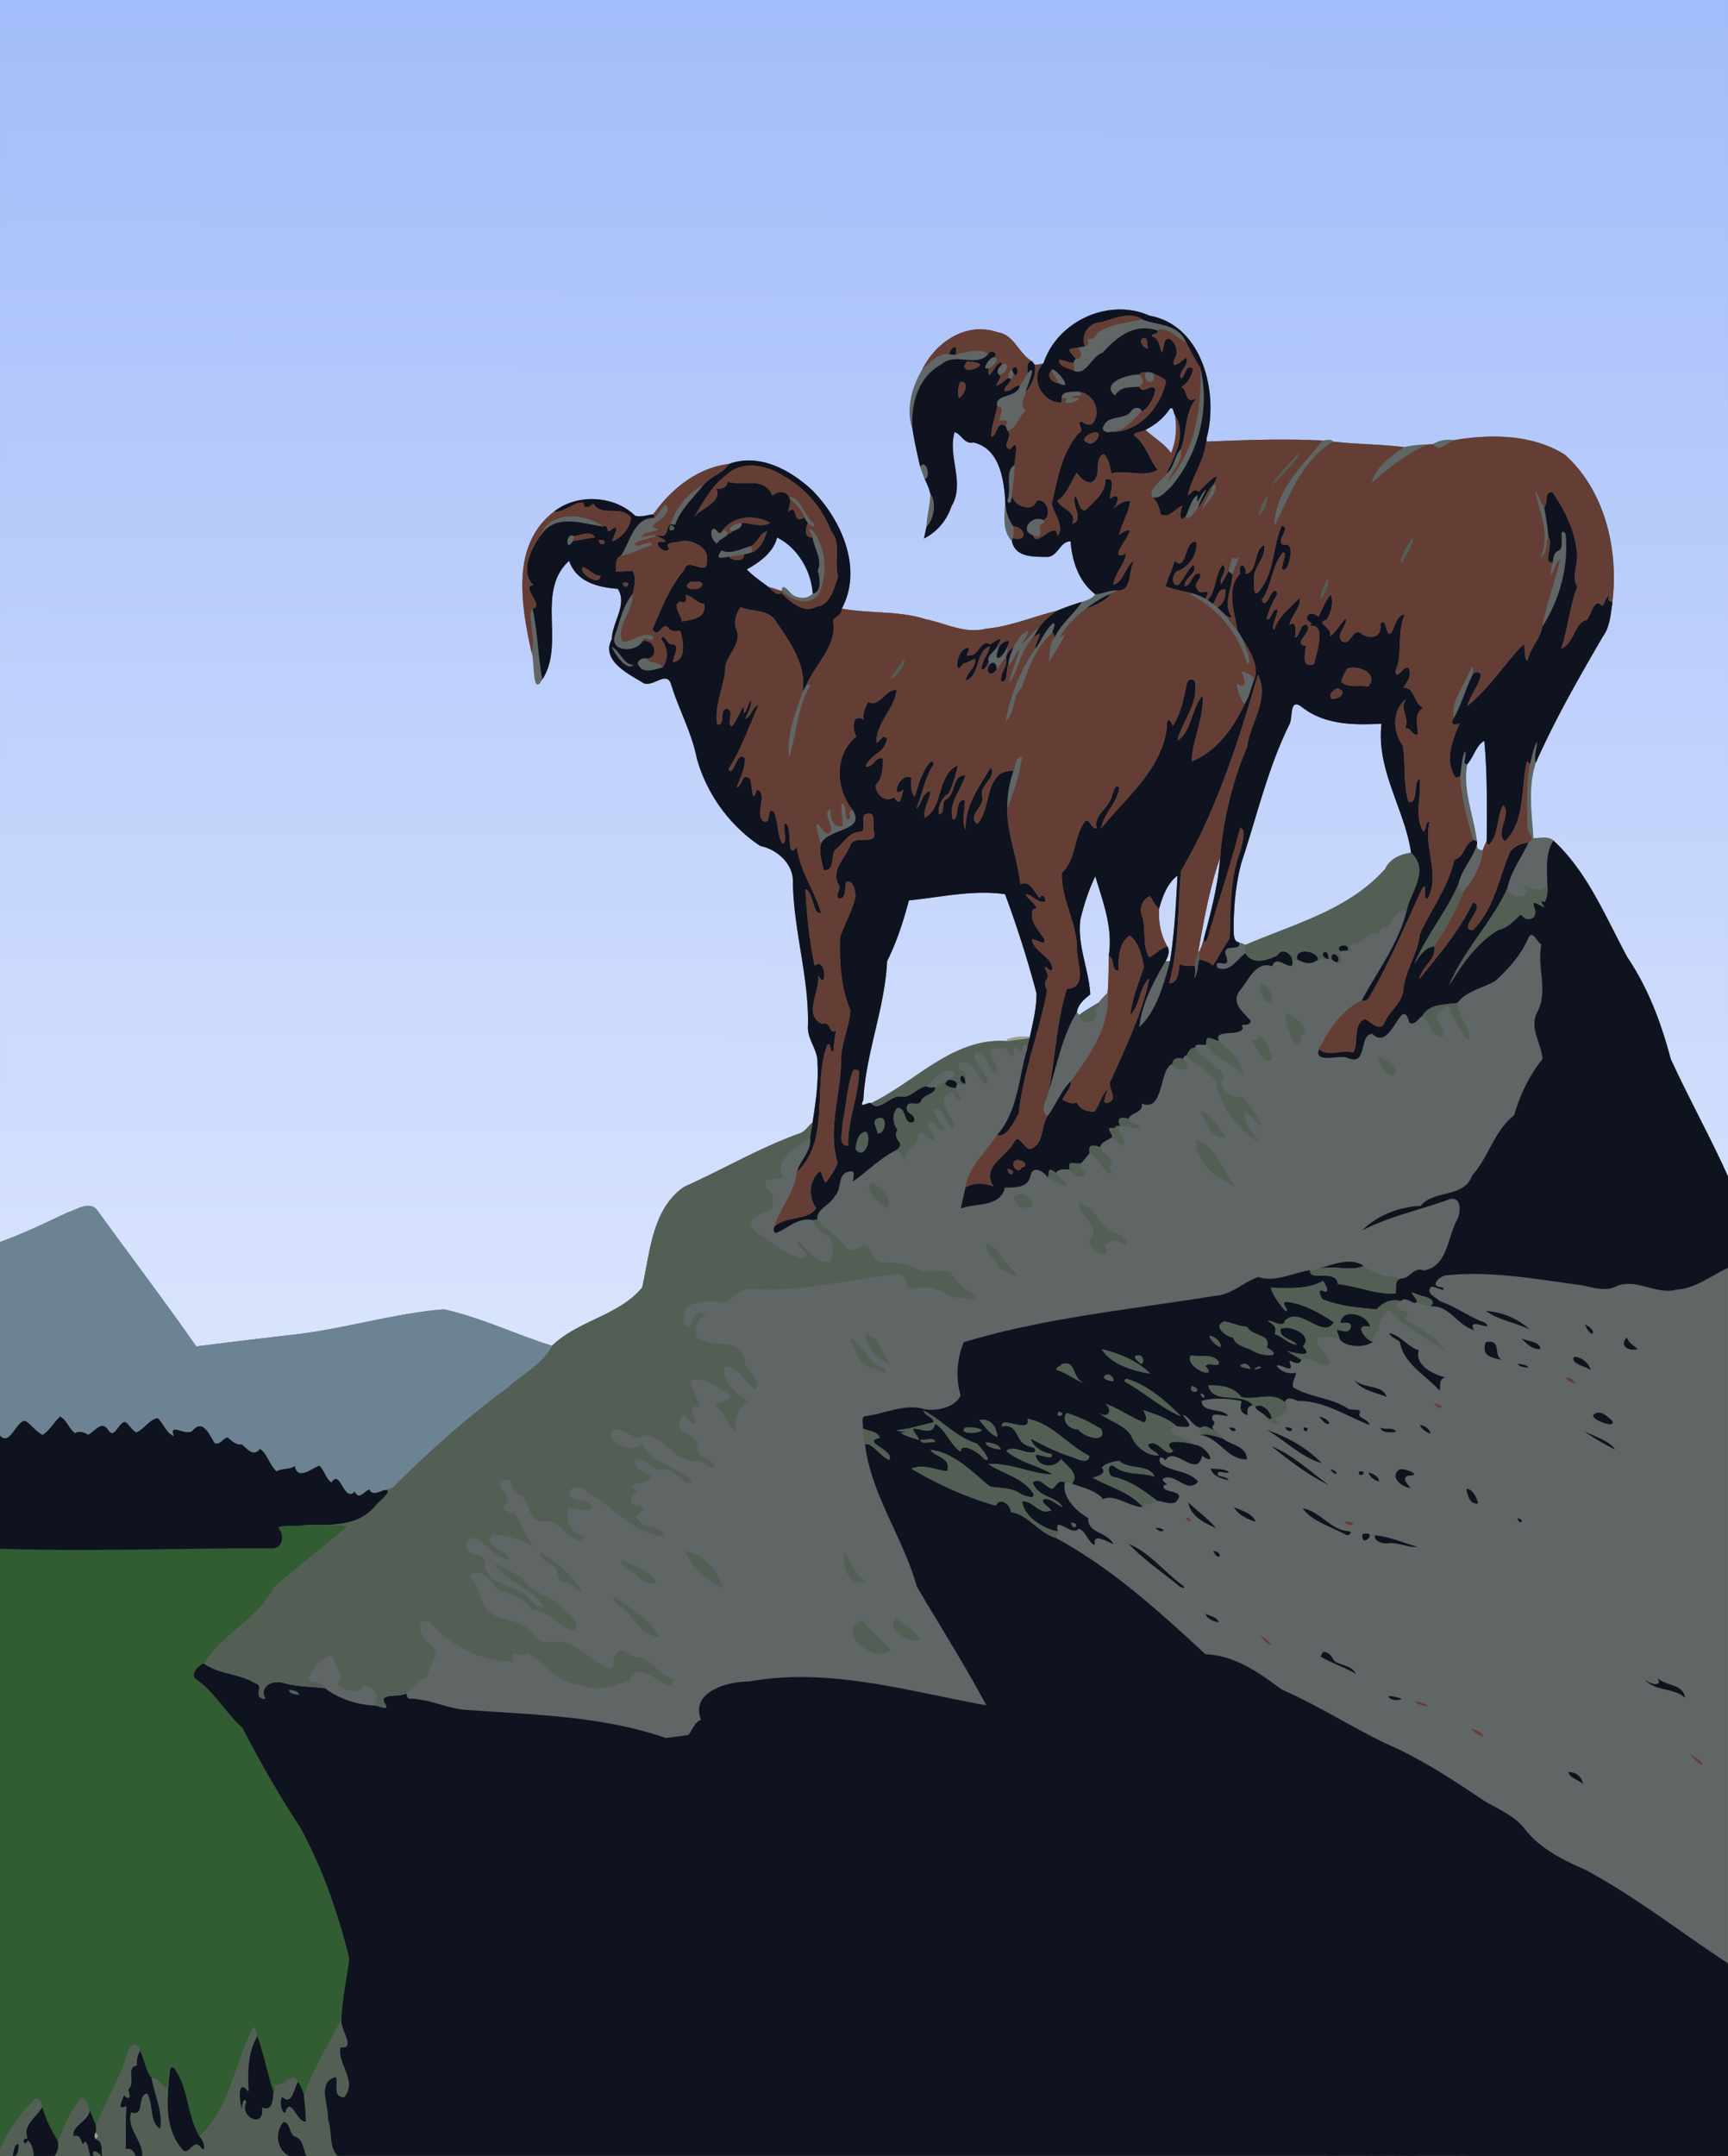 <svg xmlns="http://www.w3.org/2000/svg" height="2348" width="1412pt" viewBox="0 0 1412 1761.02"><defs><linearGradient id="a" y2="1347.8" gradientUnits="userSpaceOnUse" x2="2847.1" gradientTransform="matrix(.8 0 0 .8 -1600 -.014)" y1="10.398" x1="2851.4"><stop stop-color="#a3bdfa" offset="0"/><stop stop-color="#d8e3fd" offset="1"/></linearGradient></defs><path fill="#606666" d="M0 0h1412v1761H0z"/><path fill="url(#a)" d="M0-.014v1014.5c19-6.81 37.05-15.59 55.3-24.15 6.9-2.09 16.471-9.07 23.241-2.98 27.23 37.51 55.289 74.47 81.859 112.45 25.91-3.35 51.959-6.48 77.959-9.48 41.84-4.49 82.391-17.41 124.34-20.85 30.42 6.71 58.66 20.56 88.35 29.78 21.31-20.77 54.6-24.52 73.73-47.65 6.4-28.46 8.021-64.63 34.561-82.35 31.36-14.06 61.159-31.58 93.559-43.34 4.91-1.28 7.33-6.11 11.05-9.13 2.4-16.04 4.94-32.2 3.98-48.47.51-10.99-8.76-19.56-7.76-30.68.84-39.26-11.6-77.24-12.32-116.43.87-15.22-12.73-27.431-26.67-30.211-24.98-16.57-43.729-42.42-51.809-71.43-4.18-21.23-14.86-40.23-21.11-60.77-3.91-12.05-16.21 4.77-24.06-1.81-11.82-7.03-33.37-17.97-24.3-35.04.09-13.06 13.2-28.81 4.78-40.99-16.43-1.24-33.68-5.65-39.7-22.84-27.59 24.92-2.91 67.81-21.909 96.9-8.48 15.12-6.12-16.33-8.77-22.08-8.2-38.32-17.35-87.52 18.3-114.97 18.79-15.02 49.3-13.4 66.34 3.34 4.88 1.26 10.02-.61 14.92-1.27 14.54-20.59 35.81-37.95 61.82-41.1 24.72-9.03 50.14 4.909 67.92 21.458 23.89 24.19 41.67 64.12 24.2 96.7 22.65 4.22 46.39 1.54 68.5 8.65 16.25 3.28 32.27 12.211 49.24 7.811 20.15-1.84 38.8-10.05 58.3-14.71 6.5-2.88 13.26-5.06 20.02-7.24 4.01-1.33 8.62-2.48 11.05-6.29-13.47-10.25-18.85-26.9-20.12-43.15-8.25-.25-10.22 11.85-18.43 12.72-10.76-.22-26.76 1.01-29.48-12.93-9.2-9.54-5.34-23.311-5.57-35.061-1.42-17.86-5.5-40.66-25.74-45.46-7.72 1.66-9.93-6.92-15.49-8.5-6 19.81 8.83 41.812-2.63 60.642-3.77 11.44-11.691 20.879-22.491 26.309.68-3.21 1.49-6.401 2.07-9.641.16-9.23 3.35-18.129 3.04-27.389-.89-4.07-2.65-7.85-4.44-11.591-1.44-3.33-2.74-6.74-3.76-10.22-2.29-9.87-4.54-19.779-6.1-29.789-5.83-16.42-.88-35.131 7.9-49.591 11.04-22.33 35.99-39.239 61.56-30.259 13.61 1.97 17.07 17.25 27.74 23.42.99.93 1.76 2.06 2.61 3.13 2.4-.14 4.801-.52 7.111-1.27 11.37-34.47 53.479-53.69 86.559-38.88 43.49 7.83 56.75 63.24 46.67 100.28.08.66.25 1.97.33 2.62 31.55-1.33 63.14-2.49 94.7-.88 2.85-.1 6.22-1.7 8.41.85 19.25 2.26 38.67 2.099 57.91 4.519 6.29-1.37 12.65-2.19 19.13-2.14 1.44-.09 2.89-.15 4.36-.24 5.11-3.22 11.26-4.23 17.23-3.28 30.11-5.13 64.06-4.92 90.67 11.8 33.83 30.31 44.52 80.04 38.51 123.62-1.26 8.61-2.02 17.66-7.37 24.9-19.65 33.76-39.069 67.63-54.909 103.35-6.45 19.88-3.131 40.93-1.881 61.33 5.46.25 11.861-2.19 16.311 2.02 27.86 25.53 42.689 62.61 60.559 95.55 16.98 25.16 27.531 53.55 35.261 82.72 14.84 32.41 32.259 63.6 46.859 96.14V-.017H0zm957.22 333.33c-.368-.033-.807.146-1.339.618-4.89 7.59-11.99 13.14-19.95 17.23 7 6.29 15.31 11.13 21.07 18.9 3.96-9.87 4.9-20.64 3.02-31.12-.926-1.38-1.206-5.488-2.801-5.628zm-322.21 105.72c-3.16 12.41-14.469 20.32-24.809 26.07 4.78 4.94 12.1 10.23 18.25 14.6 3.62.46 6.88 2.25 10.45 2.98-.48-6.45 4.85-1.27 6.92 1.37 4.4 5.05 13.72 5.85 18.28.78-1.15-18.43-12.28-37.42-29.09-45.8zm423.95 136.3c-4.52.301-2.861 11.466-5.294 16.298-17.77 35.84-26.59 75.1-39.22 112.84-4.85 17.94-6.38 36.639-6.42 55.169.28 3.37-.3 9.36 4.39 10.07 1.82.58 3.63 1.24 5.4 2.02 39.78-17.11 84.06-28.43 114-61.9 3.91-8.46 12.53-12.101 21.23-13.291-5.27-35.86-28.639-67.66-24.159-105.41-22.33 1.19-46.11 1.06-64.7-13.32-2.05-1.628-3.594-2.374-4.768-2.474a3.113 3.113 0 00-.458-.005zm153.9 29.85c-6.4 3.07-8.82 13.42-13.8 18.87-4.21 20.62 5.35 42.5 7.85 63.22l.08 1.68c-.68 3.53 1.18 5.489 4.72 5.379.75-2.69 2.111-5.14 3.091-7.74.2-27.13.6-54.4-1.94-81.41zm-215.94 95.48c-8.36 24.11-13.199 50.73-17.689 76.14l.53.69c1.75-3.4 2.92-7.04 3.88-10.72 5.8-21.68 11.63-43.729 13.28-66.109zm-34.8 14.62c-7.84 5.35-12.57 17.49-15.08 27.29-.42 10.51 1.38 21.252 6.78 30.392 2.33 3.77.641 8.43-1.369 11.98 1.19.16 2.42.179 3.61-.091 3.66-23.04 4.839-46.34 6.059-69.57zm-67.139.48c-5.4 11.14-9.22 23.13-12.17 35.14-2.77 20.83 6.87 40.72 8.06 61.33-4.81 3.8-9.81 7.95-10.91 14.36.6.8 1.21 1.62 1.82 2.45 5.03-3.93 10.7-6.88 16.09-10.27 2.11-2.89 4.671-5.419 7.181-7.959.86-10 .8-20.05.9-30.07 3.6-22.6-4.62-43.85-10.97-64.98zm-91.194 13.457c-20.58-.01-40.63 4.21-61.13 6.21-4.51 17.01-9.91 33.84-17.82 49.62-1.9 38.96-17.439 74.81-19.439 113.52-3.87 7.73 3.22 1.38 6.36 2.46 36.7-17.45 67.07-54.09 111.52-50.63-3.84-2.21 13.14-4.83 18.15-3.24 2.5-11.8 5.62-23.75 5.47-35.88-7.24-27.36-15.851-54.38-25.691-80.92-5.863-.807-11.663-1.141-17.423-1.144z" transform="translate(0 .014)"/><path d="M247.7 1245.714c-5.82 1.55-15.951-.84-20.391 2.03 4.96 4.93 4.44 16.24-4.03 16.86-74.43-.15-148.87 2.67-223.28.4v490.55c6.51-15.25 16.64-28.68 27.95-40.64 3.74-2.64 6.91 2.1 6.12 5.67 2.78 10.19 7.72 19.59 13.18 28.59 5.7-12.01 10.09-25.2 19.17-35.12 4.52-.46 4.71 5.95 6.43 9 1.67 4.41 3.53 8.7 5.32 13.11 9.35-20.48 20.4-40.18 27.17-61.78 1.17-5.85 8.06-5.27 8.66.51 3.74 7.23 4.35 15.99 9.75 22.32 8.1-.73 14.85 19.83 14.02-1.23.46-2.31-.14-10.82 4.14-6.9 12.02 16.52 10.2 38.79 20.91 55.98 25.76-23.62 28.54-59.91 44.37-89.37 1.96 1.81 2.14 4.58 2.59 7.07 5.46 15.21 8.44 31.16 13.54 46.5 3.63-.55-.98-6.48 2.76-6.39 6.18 1.44 12.47-11.18 16.86-2.95 2.51 3.92 4.49 8.23 5.34 12.85 5.34-19.38 20.5-42.7 30.61-63.12.73-16.87 4.27-32.96 6.5-49.6-9.12-37.33-21.95-74.19-40.46-107.96-17.19-26.1-32.64-53.29-47.05-80.97-14.04-12.45-22.96-30.08-38.92-40.23-2.48-4.8 3.15-10.561 7.62-12.141 15.72-24.31 44.77-36.85 57.62-62.57 19.83-16.72 40.241-32.79 59.941-49.62-11.53-1.74-24.411.14-36.441-.85z" fill="#325c31"/><path fill="#0f131f" d="M915.01 252.774c-26.895.085-53.618 17.535-62.323 43.927-12.41 11.56-.72 33.11 14.709 32.06.1-1.3.03-2.61.07-3.9.09-5.52 9.53-4.81 13.26-5.02 11.53.95 19.11 14.02 13.3 24.21-2.11 4.76-7.31 2.51-10.24.09-4.77 1.59 2.94 7.59-2.17 9.53-14.21 15.95-17.57 37.889-22.16 57.889 1.82 8.52 10.46 18.37 4.82 26.32-1.69-14.51-17.72 10.781-20.03-.66-11.92-3.58-.99-17.12 8.27-12.42 7.68-2.88 2.57-19.41-5.74-15.35-2.646 9.335-18.588 3.996-19.773-4.706-.426 3.91-1.93 8.955-3.948 4.097 3.99-8.44-2.55-24.34 6.02-29.05-.16-4.52 4.59-23.67-3.4-12.92-8.22-1.09 2.52-10.81-2.4-15.11-.66-1.17-1.03-2.46-1.41-3.72-7.97-4.97-6.69 8.28-11.98 8.69.32-8.46 3.43-16.41 5.04-24.65-2.87-10.68 16.21-6.65 18.52-17.01-4.41-1.13-7.6 5.89-12.75 4.09.13-3.74 4.96-5.78 5.35-9.67-.54-.19-1.62-.59-2.16-.79-3.16 2.24-6.051 5.07-9.781 6.31.51-2.97 5.24-6.59 2.14-9.22-2.96-2.82.791-6.15 2.591-8.38-2.84-7.49-12.911 19.99-10.881 3.26-6.63 2.98.29-8.81 4.04-8.77 5.16-3.22-3.16-7.22-4.9-2.2-9.21 10.48-27.08-2.11-37.64 7.85-19.27 10.11-25.63 33.36-23.69 53.72 1.56 10.01 3.81 19.92 6.1 29.79 5.45-6.76 8.94 9.47 3.76 10.22 1.79 3.74 3.55 7.52 4.44 11.59 5.5 7.15 3.2 21.36-3.04 27.39-.58 3.24-1.39 6.43-2.07 9.64 10.8-5.43 18.72-14.87 22.49-26.31 11.46-18.83-3.37-40.83 2.63-60.64 5.56 1.58 7.771 10.16 15.491 8.5 20.24 4.8 24.32 27.599 25.74 45.459.32 8.3 1.51 16.54 6.94 23.12 9.59.26 12.15 13.2-.7 9.56-.17.59-.5 1.78-.67 2.38 2.72 13.94 18.72 12.71 29.48 12.93 8.21-.87 10.18-12.97 18.43-12.72 1.27 16.25 6.65 32.9 20.12 43.15 6.4-.1 12.3-3.789 18.8-3.039 11.51.42 8.32-17.17 13.12-24.4-7.13 3.93-8.19 16.87-16.96 19.71.85-9.46 9.11-16.052 10.25-25.292-14.42 5.61.31-10.579 2.01-16.109 4.5-6.26-5.139-1.76-7.439.78 1.51-9.58 8.12-18.109 8.76-27.689-5.51-.52-10.71 3.21-14.36 7.04 5.08-5.03 6.97-15.64-1.83-9.071-1.75-1.84 6.35-17.96-4.02-15.88.53 10.94-8.82 17.77-15.9 25.08-6.24 1.74-5.22-8.47-8.76-11.14-3.97 5.04 8.05 19.87-2.49 22.47 4.54-9.86-8.94-11.97-12.02-18.6 7.88-5.64 10.71-15.34 15.9-23.1 2.56 4.28 6.34 7.82 11.55 8.07 9.97-4.75 1.24-19.18 10.45-23.38 4.19 4.33 4.91 10.52 6.26 16.1 12.24-3.74 26.16 3.6 37.73-3.02-6.66-8.57-9.7-21.29-19.44-28.28.63-3.28 6.77-2.14 9.41-4.4 7.96-4.09 15.06-9.64 19.95-17.23 2.84-2.52 3 3.309 4.14 5.009 10.03 15.6-.199 33.47-6.979 48 6.88-4.87 6.24-14.62 11.89-20.13 5.09-13.57 2.929-30.22 12.83-41.61-10.72 5.58-6.58-7.239-12.59-8.929 5.21-3.3 8.86-9.001 9.68-15.13-6.58-4.42-5.45 5.91-9.95 8.03-2.49-6.01 7.4-10.82 4.27-17.22-4.68 4.46-13.99 11.26-8.7-.5 4.7-6.95-7.17-23.05-9.46-9.55-2.78 15.45-1.61-5.54-8.47-6.54-4.95-3.4 6.56-1.48 2.69-5.64-18.8-5.72-32.52 5.36-44.2 18.4-9.33 2.92-13.4 18.88-23.1 14.81-4.34-2.33-12.43-2.86-12.65-8.95 4.22-.21 7.98 2.519 12.16 2.359-.15-1.44.86-2.37 1.87-3.23-7.07-7.6-7.41-8.42.83-8.91 2.1-.49 4.23-.94 6.4-1.34-3.66-8.96 2.9-19.29 12.71-19.52 10.47-2.92 24.18-9.249 33.82-2.619 12.42 5.38 29.49 3.35 35.92 18.49 3.72 7.07 7.308 14.25 11.718 20.92 8.46 33.59-1.509 71.24-23.939 97.62-4.27 3.47-8.6 10.08-14.88 8.42 3.77 3.66 5.71 8.449 6.3 13.639 6.95 4.4 12.03-4.39 17.88-6.78-1.59 4.58-3.25 15.66 3.18 8.2 2.55-5.67 4.85-14.9 9.4-16.77-1.56 12.75 2.19-1.889 7.2-4.739-2.47 4.98-5.42 9.75-6.86 15.189 4.93-5.68 6.82-13.4 12.25-18.8.22-.3.65-.91.87-1.21 7.91-14.52-9.07 2.92-12.27 6.7-4.28-3.23-6.01.98-9.17 3.18 3.45-16.02 14.31-29.66 15.25-46.7 10.08-37.04-3.18-92.45-46.67-100.28-7.753-3.47-16.003-5.072-24.236-5.047zm-88.006 151.97c.114-1.048.167-2.034.112-2.703a7.64 7.64 0 00-.112 2.703zm107.97-128.66c3.253.156 2.214 6.794 3.18 8.66-3.39-.28-8.79-6.24-3.89-8.6.258-.05.493-.07.71-.06zm-154.8 7.386c-1.56-.074-4.037 2.662-4.572 5.913 1.72.2 3.45.43 5.2.44 1.243-4.536.585-6.295-.628-6.353zm62.789 11.373c-4.57 1.2-3.37 6.61-3.3 10.15 8.77-10.24-.891 11.3-1.511 15.31 4.96-6.07 8.9-14.31 7.42-22.33-.85-1.07-1.62-2.2-2.61-3.13zm-52.55.32c3.42.62 7.86.22 10.659 2.66-4.19 5.81-18.429 6.2-10.659-2.66zm39.472 4.676c-.733-.064-1.74.462-3.072 1.944.24.56.71 1.69.95 2.25 3.299 7.418 5.297-3.92 2.122-4.194zm29.945 1.898c3.644-.148 18.413 17.797 5.183 11.295-4.68-.38-10.82-5.87-5.95-10-.047-.884.246-1.274.767-1.295zm78.525 2.255c1.304.013 2.6.222 3.788.84 3.75 1.76 7.8 3.38 10.74 6.43-4.58 21.42-22.48 42.291-45.23 41.461-3.1 1.38-8.48-1.13-5.82-4.82 4.12-9.39 17.3-4.38 22.75-12.35 1.68-3.13 7.7-3.35 8.3.47 4.7-1.7 11.29-11.91 10.96-18.64-3.64-4.01-9.78 5.16-13.07-1.45-8.05.63-14.8-.56-19.76 7.16-12.22-10.31 10.99-17.5 19.63-17.1 1.5-1.28 3.34-2.21 5.38-1.86.766-.087 1.551-.15 2.333-.141zm-152.55 8.01c6.433-.042 2.06 10.966-2.234 13.151-1.46-4.16-.41-8.85.8-12.99a7.508 7.508 0 011.434-.162zm109.97 41.205c5.481.376-2.048 12.16-7.205 8.325-7.06-2.67 1.76-7.769 5.93-8.239a5.37 5.37 0 011.275-.086zm130.31 11.086c-16.86 6.04 6.79 3.97 0 0zm154.95 3.08c-1.802-.007-4.292 1.883-5.66 3.039-7.13 6.44-14.49 13.451-19.59 21.411 2.97-1.82 5.959-3.69 9.319-4.73-6.15 13.72-10.03 27.82-21.11 37.98-3.78 2.43-5.9 14.41 1.25 9.35 5.22-6.09 3.132-.2 1.392 4.22 3.94-1.72 5.218-6.93 9.468-8.55-2.49 5.87-9.06 13.38-8.21 18.9 2.25-3.44 4.59-6.83 6.95-10.21 1.9-3.17 4.35-6.2 5.1-9.89.42-8.46 5.78-15.05 10.15-21.85.52-3.42-3.7.21-4.89 1.14-2.26 3.05-3.88 6.84-7.31 8.77 7.02-14.14 14.01-28.571 26.3-38.991-.28-.49-.849-1.46-1.129-1.95-12.13 10.8-6.69.97.08-6.01-.195-1.938-1.028-2.625-2.11-2.63zm-166.07.97c-5.72 2.01-12.611 4.58-15.941 9.85.89 11.46 24.911-8 15.941-9.85zm8.62 1.03c-5.82 3.09-15.03 11.78-11.39 17.62 3.34-4.4 18.21-17.67 11.39-17.62zm-32.3 1.67c-2.14 6.08-11.85 14.52-7.29 19.79 2.81-5.29 9.03-13.32 7.29-19.79zm-379.38 5.067a46.748 46.748 0 00-16.236 2.843c-4.5 7.45-14.769 9.959-20.509 16.859-8.31 10.52-18.85 19.9-23.48 32.81-1.25-.08-2.491-.25-3.731-.41-5 3.28-.359 12.16-12.089 8.77l.22.83c2.72.62 12.14 5.36 4.93 4.65-9.21-.81 1.94 11.889 5.93 5.69-4.77-5.47 4.98-4.98 8.63-5.73 9.22-2.67 24.57 4.97 21.87 15.72 1.43 13.85-16.23-3.94-18.08 7.1-12.17 14.2-18.86 31.73-26.22 48.75 5.85 8.62 7.79-7.97 13.42-.52 2.44 2.79 6.03 2.01 9.24 1.86 2.63 7.78 5.36 24.09-5.85 25.55-.29-5.04 7.55-14.37-1.8-14.8-3.38-.32-5.24-9.45-8.02-4.22 5.47 6.53 6.56 16.53 1.12 23.43-5.9 1.21-14.98 5.36-19.18-1.36-3.12-3.74 3.09-7.42 6.56-5.93 10.44-1.02 6.48-16.63-3.62-14.19-5.41 9.59-26.9 8.65-22.66-4.47 4.23-11.66 6.58-24.691 14.76-34.441 1.27-6.06 3.14-13.03-.3-18.71-4.57.31-9.16.68-13.73.53.76-4.49-.86-10.36 4.14-12.73 7.97-11.36 10.56-31.419 27.7-30.959-.32-1.01-.651-2.01-.981-2.99-4.9.66-10.04 2.53-14.92 1.27-17.04-16.74-47.55-18.36-66.34-3.34 8.77.91 15.32-7.89 24.07-7.5.32 6.05 5.229 3.8 8.239.89 5.78 11.32 23.66.59 30.75 11.9-1.49 8.39-7.47 15.96-15.54 18.87.98-4.44 7.761-15.47-.579-9.62-5.45 4.4-.811-4.75-7.031-2.52-16.46-1.97-38.48-11.211-50.69 7.259-8.27 11.08-17.23 30.611-5.95 40.741-11.17.25 9.45 17.291-.79 19.091 4.19 19.1 4.46 38.749 7.99 57.939 19-29.09-5.68-71.98 21.91-96.9 6.02 17.19 23.27 21.601 39.7 22.841 8.42 12.18-4.69 27.929-4.78 40.989-9.07 17.07 12.48 28.011 24.3 35.041 7.85 6.58 20.149-10.241 24.059 1.81 6.25 20.54 16.931 39.54 21.111 60.77 8.08 29.01 26.829 54.86 51.809 71.43 13.94 2.78 27.54 14.99 26.67 30.21.72 39.19 13.16 77.17 12.32 116.43-1 11.12 8.27 19.69 7.76 30.68.96 16.27-1.58 32.43-3.98 48.47-.62 4.18-1.42 8.33-2.12 12.52 1.62 11.15-8.27 18.18-10.66 27.95 27.89-26.53 12.34-70.23 24.71-103.57 3.94-3.28 1.27 6.4 5.14 5.03.48-5.85.84-11.74 2.36-17.42-6.46 5.02-3.68-7.709-11.62-4.969-15.91-6.99-1.39-27.11-3.23-39.65 7.51 14.62 6.7-16.21-2.86-7.94-4.44-20.55-6.49-41.46-7.55-62.43 6.75 2.32 5.79 21.48 12.82 19.4-5.64-18.38-17.4-34.47-19.9-53.95-9.18 12.48-3-18.4-9.67-19.28-2.49 4.58 3.01 14.529-2.18 16.719-4.54-8.04-3.02-18.25-7.02-26.41-6.64-3.78-1.121 9.92-7.911 8.25-8.55-4.87 3.97-23.73-5.91-25.87-4.2 13.51-3.44-3.249-5.5-9.109-7.12-5.54-5.83 5.84-10.87 7.01 2.71-7.72 6.96-15.46 6.7-23.8-6.86-7.17-9.558 17.18-13.438 8.88 10.42-16.29 16.76-34.71 24.55-52.38-5.36 1.86-5.631 9.11-10.811 11.3 1.84-4.99 5.8-9.86 4.48-15.45-2.51 3.29-2.84 8.4-5.64 11.19 1.48-15.15-5.65 7.49-10.15 10.4-4.39-2.71 3.06-12.49-3.8-14.37-6.75.43-.53 13.37-7.77 13.03-2.7-14.48 4.64-28.93 6.32-43.27-1.05-12.43 14.23-21.458 9.3-34.308-2.47-6.29-.25-12.97 3.35-18.36 9.81 4.16 22.82 1.36 29.1 11.95 11.65 17.36 24.89 35.25 21.65 57.34.96-1.84 1.94-3.67 2.96-5.48 7.45-17.43 25.84-32.96 21.8-52.85 2.2-3.59 7.61-4.42 7.22-9.79 17.47-32.58-.31-72.51-24.2-96.7-13.891-12.93-32.444-24.267-51.684-24.303zm.963 4.193c.465-.01.932-.008 1.4.002 9.619.192 19.598 4.122 27.192 9.268 17.15 9.85 30.71 25.74 37.58 44.28 9 10.45 1.96 25.19 5.9 37.11-3.52 9.09-5.88 22.68-17.541 24.51-11.21 6.23-21.73-4.21-29.23-11.27-3 3.19-7.79-2.57-9.73-4.48-6.15-4.37-13.47-9.66-18.25-14.6 10.34-5.75 21.65-13.66 24.81-26.07 16.81 8.38 27.94 27.37 29.09 45.8 7.73-1.16 5.82-13.17 4.11-18.74 3.96-9.13-2.83-18.11-4.29-27.04-7.46-.08-5.58-7.28-3.78-11.96-1.11-1.42-2.09-2.93-2.87-4.53-10.65 6.63-4.33-11.95-13.33-4.5 1.06-3.74 2.34-7.55 1.28-11.45l-.22-.69c-3.85-5.9-9.31-4.66-13.78-1.11-7.13-16.57-24.45-7.009-36.74-11.53-.1 4.92-4.87 6.29-9.14 5.79 5.01 11.75-13.02 15.59-18.34 23.77 7.61-12.64 14.63-26.18 26.88-35.06 5.393-5.208 12.114-7.39 19.097-7.52zm465.49 1.759c-3.35 3.29-4.02 8.44-5.52 12.75 3.29-1.58 9.71-10.48 5.52-12.75zm-50.828 2.358c-2.254.041-8.39 9.558-4.392 10.883 1.84-2.99 3.57-6.05 5.16-9.18.065-1.217-.248-1.712-.768-1.703zm-87.113 6.712c-2.72 4.28-6.42 8.64-7.32 13.641 4.23-.92 13.71-12.6 7.32-13.64zm327.52 10.875c-6.311-.081-2.61 8.706-6.088 12.445 1.42 8.03 2.871 16.07 3.341 24.23 4.73 4.52-5.2 23.9 3.74 20.17.39-3.97 1.14-8.25 5.56-9.5 4.04-3.07-1.44-20.45 4.74-13.43 2.9 26.4-4.76 54.04-19.16 76.34-1.63 10.2-9.73 16.82-11.84 27.35-3.23-.98-1.38-10.49-3.25-13.44-15.63 15.91-28.26 36.41-46.1 50.62 2.35-8.77 9.16-15.85 11.03-24.8.12-3.97-6.15-3.73-6.92-.06-5.56 11.23-8.76 23.58-14.93 34.48-3.22 5.47-.6 6.52 4.71 4.49-5.81 13.12-12.2 29.1-4.34 42.7.57 2.48 3.14.97 4.74.59 1.13-6.82 1.03-14.09 3.75-20.53 2.47 3.03-2.99 11.6 2.17 10.42 4.98-5.45 7.4-15.8 13.8-18.87 2.54 27.01 2.14 54.28 1.94 81.41.12 1.38.14 2.97 1.73 3.53 8.46-8.66 6.19-22.249 11.75-32.259 7.45 6.77-7.31 22.99 1.48 29.2 16.58-15.97 12.93-42.83 17.58-63.74.06-3.09 1.74-.16 2.8.8 1.83-6.19 2.53-12.91 5.91-18.48-.13 5.83-2.82 11.74-1.2 17.55 15.84-35.72 35.26-69.59 54.91-103.35 5.35-7.24 6.11-16.29 7.37-24.9 1.91-6.94-4.59-.411-2.15-8.721-2.94 1.42-3.37 6.32-6.01 8.66-6.17-7.79-8.73 7.37-12.32 11.51-10.24 1.87-10.09 19.11-20.94 23.37 5.62-16.65 6.9-34.14 13.1-50.65-4.96-7.66.91-18.3-.21-27.15-1.5-18.12-9.79-35.24-20.05-49.95a7.747 7.747 0 00-.644-.036zm-334.84 6.955c-1.87 4.55-4.26 9.02-5.14 13.9 6.05.32 8.84-10.94 5.14-13.9zm122.38.331c-1.74 3.13-5.47 7.4-3.82 10.79.99-2.49 7.9-9.76 3.82-10.79zm-31.111 1.91c-2.24 3.26-4.94 6.53-5.56 10.55 3.92-.38 9.1-9.47 5.56-10.55zm-20.21 5.91c-.53 2.18-4.72 10.01-3.77 4.27 1.35-8.04-3.889 4.29-6.659 5.22.35-3.1 1.83-5.87 3.34-8.54-8.05 3.47-10.92 23.91-7.21 32.01 6.3-5.7 5.4-17.25 9.22-25.09 1.73 9.91 6.99-5.981 5.08-7.871zm-391.79 5.608c5.954-.076 11.957 1.477 16.9 4.532-7.22 3.8-15.58-.05-23.15-.22.55 4.73-5.088 5.79-8.388 7.31.74 1.38-1.831 1.1-2.581 1.59-2.42 3.39-7.19 4.18-9.21 8.17-3.56-2.23-6.29-8.09-3.64-11.93 4.05-1.44 4.13 6.34 7.76 1.73 5.018-7.476 13.61-11.07 22.31-11.182zm447.96.472c-3.25 3.57-7.73 8.21-7.17 13.52 5.09 1.17 12.76-12.55 7.17-13.52zm-135.92.87c-8.65 7.08 5.65 4.53 0 0zm243.96.71c-6.55 8.17-10.468 17.92-14.188 27.55-1.06 5.49 4.24-.25 4.71-2.51 3.38-7.93 10.61-16.12 9.479-25.04zm-183.96.27c-3.33 2.45-3.89 6.92-4.39 10.72 4.33 1.39 10.501-10.71 4.39-10.72zm44.85 3.79c-1.11 2.97-7.749 11.19-1.479 12.19 1.05-3.22 6.07-10.19 1.48-12.19zm-481.29.1c8.5 2.89-4.43 8.17 0 0zm499.4.42c-7.61 17.38-5.639 37.169-18.008 53.009-6.27 8.1-4.361-8.64-4.661-11.7 1.1-9.4 9.661-15 8.381-25.36-8.95 3.41-4.851 21.6-15.03 23.43.56-8.26-6.64-10.13-4.6-.079-12 12.02-4.55 31.261-2.4 46.141 1.75 2.68 3.39 5.44 4.93 8.25 5.99 9.83 13.71 22.29 8.22 33.93-2.24 6.1-3.6 12.7-7.2 18.17-9.15 19.16-22.36 38.4-43.33 46.77.95-18.19 10.13-35.78 9.179-53.79-8.85 8.68-9.29 30.36-20.71 36.69 3.87-15.74 17.23-29.78 14.35-47.09-.51-4.19-6.009-3.17-6.629.4-2.58 11.89-4.69 24.67-11.68 34.89-.74-3.55-4.93-8.72-4.62-.39-3.18 35.23-33.421 58.559-53.741 84.009 1.86-12.23 13.51-20.94 14.7-33.22-3.07-4.11-4.75 4-5.83 6.29-2 10.52-15.18 15.08-12.58 26.65-4.4 1.47-5.32-7.98-9.37-5.69-9.62 12.62-7.06 31.151-19.05 42.341-.77 21.43 12.28 40.419 12.37 61.959-.63 10.63 9.59 31.671-8.29 32.711-8.59 27.12-9.261 56.639-15.12 84.259 7.17-21.83 11.16-45.599 23.34-65.309 1.1-6.41 6.1-10.561 10.91-14.361-1.19-20.61-10.83-40.5-8.06-61.33 2.95-12.01 6.77-23.999 12.17-35.139 6.35 21.13 14.57 42.38 10.97 64.98 5.26 1.93 1.759 12.57 7.939 12.05.27-10.31-.19-21.88 9.15-28.75 7.55 5.86 10.08 16.76 11.61 25.77-4.07 12.94-9.66 25.469-11.01 39.189 7.82-7.73 7.5-23.21 15.43-29.75-5.75 28.68-19.25 55.531-30.86 82.291-5.18 6.56 6.5 14.61-2.04 18.95-7.43 2.64-1.738-6.98-1.218-10.62-5.07 4.9-6.402 12.4-10.581 17.98-5.92.47-12.18-1.79-14.53-7.56-3.97 2.03-8.31-.14-11.82-2.17 2.61-4.93 6.91-9.39 7.27-15.23-8.53 8.02-12.33 19.51-19.27 28.6-5.39 8.01-2.99 21.17-12.25 26.22-6.52 4.24-10.61-13.52-15.03-5.06-6.61 12.55-27.49 20.5-16.98 36.33-7.59-2.5-15.48-3.42-22.88.91-1.14 5.74-2.761 11.39-3.811 17.16 12.4-4.54 32.25-.86 36.04-17 7.91-.31 18.79.73 21.02-9.95 1.51-8.63 11.26-3.36 13.99 1.94 1.6-3.81-.88-9.96 6.62-4.1 2.55-3.63 7.63-2.68 11.5-2.83-2.74-9.46 5.75-2.3 9.95-5.8 2.03-2.52 4.15-4.961 6.17-7.481-1.67-7.4 3.01-6.76 8.73-4.84.48-4.13 5.181-5.09 8.061-7.2 5.21-1.18-5.13-9.1 1.38-8.49 2.75 1.33 3.15-2.62 5.52-1.68.31.071.94.221 1.26.291-3.48-7.7 1.77-7.641 6.64-5.981 2.43-5.79 12.19-4.55 10.94-12.45 18.66 7.04 13.95-28.58 25.06-32.47.49-4.88 4.58-5.29 8.7-4.24.43-1.55 1.47-2.54 3.05-2.86 1.46-2.88 3.02-6.29 6.8-6.16.48-4.26 6.24-1.62 9.25-2.51-.99-9.88 5.34-3.37 10.39-3.12-5.68-9.94 18.26-2.98 19.43-10.65-3.89-4.46 5.62-.04 6.36-5.55-5.5-6.96-16.23-14.12-9.35-24.22 7.16-8.02 13.7-25.52 26.95-20.35 3.12-11.58 17.64 7.07 16.52-4.05.23-6.71-9.22-11.509-12.06-5.16-7.62 4.05-20.45 8.56-26.27-1.59-7.21 5.08-12.32 15.991-22.94 11.941-3.76-9.73 11.77 3.28 7.11-9.41-4.37-11.91 13.14-2.77 10.49-11.38-4.69-.71-4.11-6.701-4.39-10.07.04-18.53 1.57-37.23 6.42-55.17 12.63-37.74 21.45-77 39.22-112.84 3.09-6.14-.42-22.5 10.52-13.82 18.59 14.38 42.37 14.51 64.7 13.32-4.48 37.75 18.89 69.55 24.16 105.41 15.59 14.62-.451 31.541-3.691 47.531-6.53 26.79-23.82 48.98-36.52 72.98 2 1.18 4.2 0 5.55-1.7 17-28.71 29.8-59.83 43.97-90.04 5.2-5.12-1.17 9.609 4.36 8.679 10.46-20.81-3.72-40.919 1.43-62.669-4.06-.96-2.05 6.439-5.09 7.919-7.83-13.49-1.2-28.79-2.98-43.16-5.65 2.29-.75 21.26-9.11 18.88-4.57-14.65-2.26-30.82-4.67-45.9-8.16-11.23-9.08-29.07 2.77-38.1-6.18 8.32 3.48 15.342-1.18 24.212 5.23-1.99 5.81 6.96 10.93 4.36-.6-7.73-3.65-16.5 4.25-21.56-8.06-3.31-6.95-16.68-16.32-16.36 2.57-4.33 6.641-8.69 4.941-14.15-2.22-8.45-10.54 10.06-11.4.86 6.29-15.11 1.03-31.44 7.51-46.31-6.73.33-7.49 9.42-10.63 14.14-4.91 7.12-3.97-14.46-9.28-6.24 1.69 11.07-8.85 12.96-16.04 7.22-6.94-4.59-7.53 10.99-15.46 6.47-4.99-5.88 4.379-12.19 3.619-18.65-5.07 4.41-7.86 11.03-13.35 14.94 3.02-7.65-12.89-10.74-2.46-13.72 3.22-5.31 5.66-13.77 3.28-20.46-4.79 5.15-6.83 12.19-10.28 17.96-2.22-2.29-7.36-3.98-8.87-.14-2.59 4.81 5.89 3.779 2.22 7.859 13.67-2.73 5.14 22.72 3.09 31.2-11.3 3.12-6.44-8.87-6.75-15.2-12.18-1.14 7.99-12.75.19-17.3-5.36.38-4.64 9.63-8.96 10.69.75-3.82 1.84-15.03-4.56-10.17 1.48-7.69 10.29-15.658 8.43-22.458-6.57 7.55-17.3 14.8-20.71 26.1-3.59-.99 3.18-12.48 2.55-16.27-5.09-.93-3.89 7.91-8.87 7.96 1.69-7.53 5.23-14.38 8.93-21.07-4.3-10.29-8.75 15.74-12.84 5.19 8.13-10.91 7.87-27.47 17.309-38.92 5.34.29-5.77 17.95 2.47 13.55 3.27-4.68 7.54-22.18-2.11-19.69-7.22-2.93 6.94-13.63-1.34-15.67zm-8.15 3.142c-.735.025-1.64.248-2.738.717-1.36 3.62-3.52 12.21 2.21 11.87 2.58-3.22 5.682-12.764.529-12.588zm-412.47 1.458c-2.11 6.68-5.25 14.41-12.5 17.28-2.13.68-4.289 1.27-6.479 1.67 1.36 5.83-9.57 5.59-12 1.87-5.98.47-11.96 3.51-6.22-5.26 7.47 3.82 16.49-1.56 24.26-3.53 5.35-2.86 7.34-10.64 12.94-12.03zm437.56.28c-4.49 2.58-8.97 14.81-3.3 14.79 1.8 10.31-10.02 12.82-4.879 22.76 2.87 3.94-7.58 13.34 1.38 13.04 4.02-9.02 12.189-17.18 12.239-27.3-2.71-4.75-3.58 3.98-6.79 3.42 1.53-8.76 10.6-14.64 10.88-23.53-3.53-1.36-5.46 4.24-9.04 4.29.15-2.17 2.411-7.26-.489-7.47zm-584.45 1.659c2.784-.07 5.153.65 6.124 3.07-5.98.94-11.95 1.941-17.86 3.061-6.35 10.01-5.79-8.58 1.04-3.86 2.857-.783 7.12-2.181 10.697-2.271zm10.329 5.172c8.6-.23.557 8.05-.886.048.313-.026.608-.04.886-.048zm486.06 1.442c-8.359.126-6.855 24.896-16.262 15.517-2.18 7.1-5.551 13.79-7.581 20.92 6.76 2.61 13.97 3.729 20.97 5.519 4.09.92 7.95 2.62 11.64 4.59 5.97-11.65-4.95-.23-7.19-8.98-2.51-4.51 4.6-7.069 2.74-11.53-6.74-1.58-6.53 9.8-12.57 10.24-.45-7.19 11.36-10.64 7.23-17.52-5.06 4.08-7.57 11.89-12.659 16.59-5.73 1.04-4.42-9.369-.97-11.13 9.7-3.29 17.279-13.64 15.959-24.05a4.88 4.88 0 00-1.306-.167zm-25.912 3.637c-6.5 10.57-11.891 22.49-17.291 33.78 3.31-.28 7.15-1.79 7.33-5.65 1.21-9.95 11.01-18.96 9.96-28.13zm133 3.69c-6.25 14.28-13.39 28.4-18.32 43.19 1.33 7.74 7.82-2.75 6.65-6.23 4.21-11.49 18.02-26.8 11.67-36.96zm-87.22 3.08c-2.3 4.89-5.671 11.47-4.311 15.88 3.2-3.15 8.77-11.41 4.31-15.88zm-62.88 5.99c-3.65 6.35-5.01 13.92-10.191 19.29.71 6.69 9.59-1.68 7.71-5.48-.01-4.62 9.07-11.84 2.48-13.81zm201.9 1.129c-1.64 2.46-2.88 5.14-4.33 7.71-2.19 2.37-8.08 7.96-1.98 9.39 1.49-5.28 7.9-12.2 6.31-17.1zm-135.76 1.04c-6.98 8.64-5.21 20.88-12.441 29.17 1.38.95 2.74 1.94 4.13 2.92 3.78-3.71 3.2-12.18 10.19-11.82.5 6.01-1.01 11.76-6.45 14.8 2.44 2.25 4.82 4.56 7.25 6.87 1.87.78 5.48 3.19 3.55-.52-6.03-11.03 1.46-21.88 1.45-33.1-1.04-.94-2.09-1.87-3.11-2.81-1.97 3.53-3.98 7.04-6.03 10.52-2.43-5.48 6.05-10.6 1.461-16.03zm-523.08 2.22c4.85 1.34 8.691 6.7 14.38 7.11-.04 9.04-18.3-2.01-14.38-7.11zm473.15 2.7c-2.66 2.16-5.53 5.13-5.39 8.81 3.97.44 9.99-6.7 5.39-8.81zm96.9 1.99c-2.5 4.05-4.21 9.41-2.44 14.05 4.08-1.54 9.62-13.93 2.44-14.05zm-481.55 7.17c2.41.39 7.77-.94 9.22 1.72-.94 7.8-20.45 4.04-9.22-1.72zm-53.472.697c5.844.098-1.752 7.392-2.269.223.915-.168 1.664-.233 2.269-.223zm653.2 3.264c-3.16 2.42-5.88 6.43-5.29 10.559 4.7 1.73 11.13-10.27 5.29-10.56zm-57.22 3.97c-2.03 4.13-4.31 9.97-2.38 13.76 3.42-1.56 5.94-11.18 2.38-13.76zm66.06 1.71c-5.53 5.23-10.43 17.22-6.39 23.18 5.28-4.91 10.361-16.3 6.39-23.18zm-265.4.14c-7.38 2.92-14.09 7.3-20.37 12.1 7.19-2.42 15.36-5.94 20.37-12.1zm-347.6.99c5.49.8 8.93 7.16 15.14 7.34 1.79 12.16-9.8 12.7-18.26 14.32-.47-5.27-8.29-13.23-1.5-16.17 6.07 1.96 5.121-2.14 4.621-5.49zm586.1.5c-4.97 1.04-8.24 5.95-9.09 10.72 6.03 2.59 12.471-9.411 9.09-10.72zm-262.56 5.19c-6.76 2.18-13.518 4.359-20.018 7.239-5.8 3.87-11.4 8.36-15.22 14.291-1.4 2.67-2.91 5.29-4.67 7.75 11.39-8.28 2.13 1.85 1.85 9.31 5.03-6.61 7.81-14.83 13.99-20.53 4.24-2.01.06 4.83.18 7.1.7 1.11 1.43 2.2 2.17 3.31 4.56-10.44 17.19-20.34 21.72-28.47zm289.57 15.37c-2.75 1.96-3.82 5.52-3.47 8.8 4.48 1.38 8.94-9.13 3.47-8.8zm31.842 1.889c-1.47 5.07-6.56 9.32-6.08 14.82 6.46.94 8.69-12.11 6.08-14.82zm-12.82 2.4c-2.64 3.27-8.52 5.24-7.26 10.4 4.92 1.14 8.78-7.27 7.26-10.4zm-14.02 7.01c-8.22 7.65-19.25 17.45-19.04 29.17 7.27 2.21 7.65-10.42 12.68-13.39 3.18-4.23 13.36-12.81 6.36-15.78zm-210.42 2.69c-9.12 2.87-6.8 14.67-10.26 21.82-1.95 10.09-19.768 26.221-6.709 34.341 2.14-4.44 5-23.851 9.13-19.981 1.67-.52 3.23-7.91 5.15-3.38 3.46 7.12 3.75-7.869 9.45-2.839 5.18-8.52 3.66-25.57-6.76-29.96zm-151.15 1.06c-1.293-.102-4.97 2.439-7.92 4.35-7.73-5.03-8.802 9.58-16.781 8.8-5.71 2.99 3.36-8.47-2.52-5.66-8.38 1.54-10.57 25.59-2.26 12.03 2.53.7 5.63-2.78 9.43-3.19.89 6.93-7.11 10.98-7.63 17.48 11.6-3.3 7.59-23.708 19.6-28.008-.98 6.84-6.8 11.88-6.84 18.9 3.4.53 4.45-3.74 5.96-5.97-2.15-6.03 5.81-8.471 7.27-13.761 2.345-3.592 2.576-4.899 1.691-4.97zm6.465 1.485c-2.21-.082-6.892 3.082-7.467 6.475-4.79 12.77 3.651 7.26 7.361-2.17 1.872-3.037 1.433-4.255.106-4.305zm411.93.485c-2.22 2.71-3.618 6.21-2.968 9.8 6.83 2.26 10.479-8.9 2.968-9.8zm-614.83 1.19c-5.66 4.5-10.899 14.9-9.739 20.52.95-6.99 12.4-16.06 9.74-20.52zm207.78 2.91c-1.82 1.87-3.629 3.75-5.239 5.8-.33 1-.65 2-.97 3.01 2.02 7.43-5.43 12.58-3.87 19.91 5.93.46 3.65-9.64 5.77-13.86.43-5.2 2.51-10.03 4.31-14.86zm-328.37.14c7.07 3.89 9.66 14.82 17.98 14.93-5.58 5.44-15.46-8.74-17.98-14.93zm280.63 4.96c-4.42 1.08-3.72 7.16-4.65 10.49 4.37.75 10.15-10.69 4.65-10.49zm447.13 1.1c-2.14 2.36-4.68 5.08-4.57 8.48 4.52 1.38 10.25-8.73 4.57-8.48zm-56.12 3.97c-4.24 4.9-6.949 10.851-9.389 16.791 7.9 4.01 14.41-15.191 9.39-16.791zm-360.2 3.055c-.785.059-1.684.54-2.654 1.595-4.3 6.37 1.41 10.75 5.67 3.98.33-2.757-.797-5.429-2.686-5.575a2.267 2.267 0 00-.33 0zm-41.816 1.845c-1.17 4.21-6.279 7.2-6.289 11.47 6.27 9.32 12.56-11.45 6.29-11.47zm336.13 2.223c9.119-.197 20.115 6.493 12.26 15.537-7.13-2-16.402 1.88-21.892-4.21 1.13-3.69 2.781-7.26 4.891-10.48 1.428-.538 3.052-.81 4.74-.847zm-343.2.727c-3.66 7.74-14.72 6.37-16.41 15.95-3.11-9.73-11.66 17.26-1.64 6.3 5.16-6.53 14.23.74 15.66 4.4 4.1.48 4.5-13.51 7.3-6.13 5.2 7.81 9.57 3.29 11.67-4.58-9.55 7.13-4.191-8.63-1.091-13.2-6.43 1.18-5.76 9.34-10.07 13.12-1.04-3.42-2.94-4.86-5.91-2.13-4.01-4.6 5.121-11.42.491-13.73zm-149.2 2.69c-2.72 7.29-8.55 16.53-3.9 23.9 8.81-1.56 7.46-19.11 3.9-23.9zm414.7 2.131c9.78 20.52-6.24 39.11-8.87 59.07-12.09 28.93-19.62 59.34-22.07 90.68-1.65 22.38-7.48 44.43-13.28 66.11.53 7.01 4.32-2.831 4.37-4.941 8.51-28.5 17.9-56.77 25.28-85.6 5.87 1.2.97 13.61.62 17.71-9.18 22.99-8.399 48.18-9.129 72.53-5.07 7.09-9.08 15.2-13.78 22.33-2.66-3.35-7.05-3.889-10.94-5.209-1.72 4.67-1.23 11.57-4.23 15.34.92-3.36 1.15-6.77.35-10.14-4.34-.27-7.95.99-12.32-1.54-.89 5.72-.67 15.62-8.63 15.93 8.36-29.89 6.95-61.22 9.77-91.89 29.17-49.63 46.949-105.67 62.859-160.38zm-286.38.288c-.268.004-.58.043-.937.122-1.72 1.75-3.73 3.82-3.62 6.47 3.121 1.134 8.591-6.653 4.557-6.592zm433.19 2.142c-6.4 3.94-10.289 11.53-8.568 19.08 9.46 2.37 11.369-12.56 8.568-19.08zm-384.39 6.82c-3.92 7.03-11.78 3.68-12.97 13.15 3.94 4.63 23.49-8.68 12.97-13.15zm302.09 2.18c8.92 1.29 3.43 9.039-4.3 8.439-2.99-3.91 1.28-6.62 4.3-8.44zm-360.67 1.201c-8.293-.103-13.7 14.881-22.478 9.67-2 4.52-4.749 9.479-3.509 14.608-9.71-5.64-9.49 8.07-5.97 13.841-18.36 14.47-17.2 42.87-2.85 60.3 10.54 17.33-20.53 14.39-26.18 27.33-1.69 7.28.82 14.53 2.35 21.62 9.14.48 5.8-11.53 9.14-16.55 7.26-5.58 11.48-15.33 21.87-15.06 3.82-3.74-.78-9.78 2.53-13.98 10.86-4.44 5.42 10.2 7.83 15.04 1.58 10.29-16.25 1.5-19.51 9.62-3.78 10.69-15.9 19.76-10.15 31.95 3.25 3.99-1.92 7.59-.39 11.54 7.43 2.55 5.72-8.91 6.93-12.909 6.28-2.45 7.85 8.17 7.54 12.26-2.46 11.51-8.97 21.74-12.46 32.88-.64 19.82.68 41.75 8.48 59.45-1 13.63-7.29 26.4-7.72 40.16.19 28.21-11.34 56.69-2.74 84.32-2.03 5.98-5.97 11.18-9.59 16.31-2.71-1.88-2.43-6.62-4.77-9.22-9.19 6.68-9.78 21.53-3.13 30.2-7.83 10.66-23.97 5.68-34.19 14.93-.8 1.97-1.2 5.73 2.04 4.96 9.79-4.12 18.12-13.12 29.96-10.06 1.02-.3 2.05-.6 3.09-.91-.82-8.77 10.84-11.47 14.16-18.87 6.09-5.16 2.04-17.43 10.6-19.65 7.18-2.56 4.38 3.78 4.41 7.63 11.74-8.22 21.9-18.789 34.86-25.259 9.86-6.66-3.78-8.02 1.54-16.97-4.04-5.11-4.59-12.18-.44-17.63 8.55-.98 4.36 14.48 13.55 11.39 3.32-6.48-6.95-6.3-5.52-12.31 1.3-6.31 10.22.55 11.82-5.34 2.01-4.94 12.67-5.42 11.19-10.9-2.41.59-5.14.55-7.28-.72-7.86 1.33-12.8 10.46-21.61 8.28-7.92-.02-17.61 13.28-23.34 5.54-3.14-1.08-10.23 5.27-6.36-2.46 2-38.71 17.54-74.56 19.44-113.52 7.91-15.78 13.31-32.61 17.82-49.62 26.24-2.56 51.75-8.759 78.55-5.069 9.84 26.54 18.45 53.56 25.69 80.92.15 12.13-2.97 24.08-5.47 35.88l-.23.79c-.82 3-1.43 5.99-1.97 9.08-7.05 23.5-7.49 50.8-24.54 69.92 7.75 2.88 13.58-10.64 17.59-17.03 3.74-34.43 16.98-67.01 23.29-100.76-5.07-10.86 4.2-7.732-1.11-16.792-1.84-6.95 2.19 1.57 5.3.04.43-11.31-14.64-14.2-16.51-24.71.97-2.04 11.38 5.79 10.26-.14-4.31-7.78-13.27-15.03-9.45-24.9 8.67-.62-7.92-10.33-5.36-12.42 5.26 1.5 9.24 7.01 15.03 6.44 1.56-3.17-2.92-8.05-3.97-2.99-4.51-4.46-8.32-15.24-16.02-11.46-2.21-20.55-10.569-40.16-10.789-61.01-.19-10.71 1.57-21.39 5.11-31.47-24.09-1.48-17.5 30.692-29.58 43.242-8.75-6.3 6.108-14.18 4.188-22.62-3.16-8.91 12.731-15.75 6.691-23.43-9.29 15.76-21.37 31.699-20.32 50.839-3.6-6.36-.329-16.67-.739-24.57-8.73-.11-4.19 16.27-9.67 16.08-4.47-12.63 7.03-24.47 10.15-36.13-10.79-.04-7.85 14.82-15.25 19.38-5.43 2.37-.461 11.75-6.461 12.57-.66-7.06 2.1-13.28 8.14-17.04 3.53-7.25 5.57-15.31 7.55-23.16-17.64 8.28-11.579 33.9-27.009 43.05-1.94-7.56 4.18-14.21 4.35-21.82-7.12 1.53-6.891 10.95-11.33 14.48 4.4-11.62 6.74-24.01 13.14-34.85 1.88-2.52.59-4.88-2.09-3.19-6.76 8.1-9.26 18.561-12.49 28.341-3.35-4.53-2.97-10.091-2.45-15.391-9.39-6.35-18.48 18.901-6.79 9.481-1.87 6.03-2.15 14.76-7.56 6.18-7.88 4.57-14.7-2.16-15.15-9.78 6.19-6.41 5.83-14.01 5.98-21.84-5.98-2.39-7.549 7.6-14.159 6.62 5.34-11.89 14.29-9.171 17.53-22.362-2.64-6.01-6.2 2.931-8.6 2.561-.35-16.32 15.24-27.8 16.38-42.79a6.903 6.903 0 00-.812-.058zm34.542 11.52c-4.27 8.09 7.48 1.98 0 0zm-38.555 35.06a5.81 5.81 0 00-1.195.158c-2.01 2.23-3.98 5.151-3.38 8.311 3.32 1.688 9.757-8.543 4.575-8.469zm83.416 1.29c-11.6 7.86-18.1 22.53-23.2 35.25 12.44-5.89 18.23-25.99 23.2-35.25zm-77.9.709c-5.51 9.35-10.84 20.491-8.29 31.641-1.92 2.01-4.72 6.67-.08 7.16 6.43-3.06 9.59-13.24 3.97-18.71-1.99-5.95 11.26-16.46 4.4-20.09zm12.448 2.54c-.425-.012-.897.069-1.418.26-1.28 2.47-4.02 10.73 1.17 8.58 4.042-.082 4.362-8.737.248-8.84zm133.49 2.14c-.96 7.35-8.82 11.28-8.17 18.9 6.88-.83 14.01-15.06 8.17-18.9zm19.3.5c-4.97 4.5-13.369 5.41-13.489 13.59-.99 4.9-9.83 17.27-1.29 17.98 4.12-9.82 18.66-22.85 14.78-31.57zm-162.13 3.53c-3.52 3.14-4.26 8.8-2.48 13.01 8.11 1.24 6.55-11.25 2.48-13.01zm-111.07 8.15c-3.48 3.15-4.39 11.01-1.17 13.95 1.9-1.8 6.86-12.64 1.17-13.95zm548.96 1.23c-1.47 5-6.36 9.54-2.25 14.68 6.16 8.34-2.47 21.75 7.74 27.74.57 6.91-7.79 19.41 5.72 17.27 10-8.66.87-22.42-1.91-32.44-5.14-7.5-.52-23.72-9.3-27.25zm-407.81 3.07c-3.61.67-6.96 8.42-2.82 9.72 2.44-1.75 5.97-9.59 2.82-9.72zm130.89 7.73c-5.22 5.58-16.78 15.84-8.68 22.06 1.63-6.76 15.45-17.02 8.68-22.06zm-24.48 18.97c-.27.014-.558.043-.87.09-1.966 14.27 9.215-.524.87-.09zm331.17 26.08c-8 3.3-7.32 14.24-15.69 16.27-4.91 22.29-18.97 40.41-28.18 60.84-1.63 16.39-12.36 29.95-13.52 46.35-1.61 10.52-11.84 16.74-15.61 26.45-4.02 7.18-11.48-2-15.81-3.69-10.22 4.65-4.77 20.171-9.42 27.391-8.97-2.62-20.71 3.97-27.93-2.72-4.69 12.29 17.011 4.25 23.091 7.1 17.3 7.36 8.66-19 20.49-19.6 15.6 15.79 23.82-33.879 30.18-9.089 4.49 2.59 7.31-3.61 10.62-5.49 6.21-10.54 18.56-8.97 28.63-10.7 7.5-10.03 20.97-11.952 31.21-18.142 10.97-10.12 20.89-21.209 26.82-35.009 3.26-7.06 7.27 3.87 10.65 5.43-4.07 18.54 6.06 37.63-3.56 55.53-6.64 12.89 3.839 25.701 4.379 38.161-10.91 13.52-18.399 29.24-23.119 45.89-16.45 12.7-20.711 34.02-34.211 48.97-6.57 18.89-31.6 11.51-42.23 25.03-17.43.59-35.75 7.82-47.83 20.03 22.66-11.78 47.61-16.77 71.58-25.56 10.21-2.62 9.21 11.79 5.62 17.63-7.32 13.94-7.74 37.83-27.03 40.57-7.5-3.04-10.64 5.5-17.03 6.54-6.89-.04-5.11 7.16-5.68 12.15-15.93 1.4-31.27-6-47.12-7.52-1.78-13.15-23.95-1.421-22.72-11.342-14.18 1.85-28.12 10.301-42.51 5.511-12.12 4.37-21.96 14.69-35.6 15.43-68.53 11.16-138.8 17.84-204.98 37.85-5.65 13.74-6.81 29.23-2.6 43.5-4.54 9.9-18.97 12.63-29.02 11.38-16.28-5.28-32.15 3.44-48.23 5.39-5.02.23-1.661 7.15-2.641 10.03 4.72 2.73 11.581 1.922 13.881 7.842-16.13 2.99 12.859 10.349 7.569 17.919-6.92-2.41-14.49-15.07-19.65-12.51 5.22 41.5 31.18 76.102 42.3 115.99 18.95 32.32 39.23 64.01 56.8 97.07-63.91-11.55-128.47-31.24-194.01-19.47-17.43.01-47.98 8.27-39.16 31.17-5.74 2.54-6.73 8.59-10.52 12.64-6.13.73-12.36 1.77-18.56 2.23-51.28-17.76-106.22-18.79-160.39-22.72-16.66-.5-31.81-9.079-48.52-9.289-2.31-.03-2.36-2.79-2.9-4.41-5.5 3.91-23.64-.98-16.93 9.04 3.89 6.05-6.72.68-9 .97-13.86-.58-29.171-5.48-40.111-14.01-10.98-1.61-22.21-1.15-33-4.1-6.23-2.35-16.44-.8-17.44 7.15-.94 2.57 4.81 8.03-2.62 4.45-4.22-2.87 2.451-10.12-3.859-11.52-13.1-8.2-30.151-7.481-42.311-16.33-4.47 1.58-10.1 7.34-7.62 12.14 15.96 10.15 24.88 27.78 38.92 40.23 14.41 27.68 29.86 54.87 47.05 80.97 18.51 33.77 31.34 70.63 40.46 107.96-2.23 16.64-5.77 32.73-6.5 49.6-1.18 7.96 12.29 24.231-.63 22.581-3.37 13.1 14.23 27.59 2.9 40.77-9.52-.49-4.78-10.27-6.56-16.62-16.28 4.15-5.78 23.01-6.75 34.81 3.82 9.71.35 21.45 7.76 29.8h722.607c.001 0 0 0 0 0H1084.037v.01h4.04v-.01H1116.164s.01 0 .01.01h1.86l.01-.01h3.904v.01h7.31v-.01h10.674l.01.01h1.82c.01 0 .01 0 .014-.01h7.978v.01h7.3v-.01h32.426v.01h2.04c.01 0 .016 0 .025-.01h5.193v.01h7.29c0-.01-.01-.019-.01-.029 0 .01.01.015.01.023h1.87v.01h1.921c.01 0 .014 0 .022-.01h6.186v.01h7.4a3.568 3.568 0 000-.005h2.878v.01h3.911v-.01H1287.251c0-.01-.01-.018-.01-.026 0 .01.01.015.01.023h124.777v-157.3c-38.97-25.52-75.839-54.649-117.06-76.659-17.89-7.83-36.111-16.84-48.541-32.45-8.32-11.39-21.74-16.56-33.45-23.54-25.93-17.34-52.171-34.78-80.941-47.07-28.69-13.98-55.67-31.23-84.9-44.07-18.31-13.77-38.679-27.88-62.139-28.7-37.91-35.02-76.671-70.4-122.36-95.08-13.88-3.92-22.82-19.42-36.65-20.99.05-5.96-9.199-12.99-12.239-5.3-23.6-6.63-47.21-17.31-68.9-30.13 9.76-4.28 19.51.99 29.17 2.03 3.59-11.79-10.741-11.63-13.591-17.5 19.63 2.57 33.639 17.88 48.309 29.85 8.59 1.91 18.521.66 25.841 6.57 3.16 1.04 11.871 4.75 9.69-.92-8.4-12.63-24.5-15.95-36.44-23.7 17.53-1.71 36.36 8.58 52.07 8.14-11.05-7.04-28.051-10.1-37.661-19.23 7.08-5.03 15.43 3.56 23.4.98 1.81-4.01-3.98-3.79-6.36-5.25-9.6-3.28-7.07-18.3-20.35-15.6-2.48-9.33 24.53 6.93 20.56-6.18 20.42 3.69 32.58 21.25 50.58 30.28-.38 7.1-9.34 2.83-13.4 1.12-12.2-3.57-23.43-9.49-34.55-15.27 2.48 7.25 9.88 11.7 17.24 12.6 1.76 6.38-11.33-1.11-13.16 1.15 1.89 9.86 16.23 11.01 20.81 2.95 4.54 5.59 15.58 12.49 8.87 20.07 8.92 3.45 19.03 5.16 25.6 12.71 9.62-4.52 21.558 6.52 32.308 6.45-10.59-12.25-27.3-16.45-40.83-23.89 3.66-1.57 11.88-2.87 7.47-8.26 2.57-3.54 9.44-4.93 14.01-5.62 8.44 7.75 24.4 2.39 29.07 12.98-11.02-3.7-23.95-.8-33.24-8.65-6.02-2.96-5.23 8.37-.4 8.77 13.44 3.05 24.98 11.22 35.65 19.58 5.42.4 13.93 5.09 17.12-1.42 5.06-7.55-14.91-4.83-11.57-11.29 5.64-.75-1.31-1.91-1.01-5 9.53-6.62 20.16 13.09 28.96 1.93-8.26-9.12-21.55-7.65-30.72-14.72-2.78-6.19 1.94-5.94 3.93-2.36 7.12-13.21 25.91 15.66 30.01-3.94 13.57 9.61 3.85-7.98-5.4-8.86-7.04-2.43-30.26-5.76-18.07 4.94-6.16 6.43-12.32-10.699-20.59-5.26.59 4.79 6.91 5.42 8.72 9.07-10.01-.1-19.01-7.11-22.5-16.25-5.87-9.39-17.97-11.55-25.78-18.4 7.64 4.79 10.449-2.74 4.789-7.64 10.94 3.9 20.64 11.06 31.48 15.26 3.73-3.12.69-6.72-.7-10.05 9.42 3.17 20.07 6.35 27.27 13.08 15.14 1.8 10.94-.81 4.99-9.38 6 1.74 7.75 9.68 14.91 10.63 3.86-3.73 9.99 3.28 10.44 1.19-3.7-2.94 3.63-4.28-.91-7.34-2.86-8.04 8.45-2.9 12.56-3.7-5.45-6.88-21.42-1.79-21.53-12.16 10.4-2.75 22.34-1.99 32.72.25-1.56 4.7-1.65 10.08 5.09 11.53-1.13-3.8-.34-7.6 4.14-8.22-9.98-11.23-32.59-.04-36.56-16.13 9.89-.13 20.62.78 26.88 9.47 11.68 3.18 25.39-4.999 35.62 4.191 2.15-5.12 6.91-2.37 10.61-1.01 21.19-.28 39.48 12.25 58.6 19.65-.58-4.46-7.63-4.92-8.48-8.48 3.77-6.44-7.18-2.23-10.05-5.56-13.49-8.36-30.3-8.46-43.79-16.72-1.35-4.19 2.14-7.81 2.19-11.92-5.61 1.42-12.57-.82-15.58-5.58 2.08-2.7 14.5 7.45 10.84-1.9-2.67-6.56 6.75 4.42 9.25-3.05-3.78-2.42-7.74-4.54-11.37-7.14 5.3 1.28 22.651 6.191 12.591-3.839 8.82-8.94-9.88-17.93-18.3-14.3-1.39 7.7 10.12 8.42 13.23 12.79-6.97-.28-11.4-6.7-17.93-8.5 2.37-5.61-1.22-8.21-5.74-10.8 4.12-.84 12.639 6.4 14.059-.1 12.05-12.7 31.34 15.95 40.05 1.24-11.33-7.41-24.66-15.18-38.77-16.73-5.97-.23 4.24 9.51-1.37 7.01-4.54-5.64-9.37-11.73-11.48-18.47 14.53.33 30.52 1.399 42.54-5.521 1.95 1.54 6.46 11.02.58 8.21-5.44-2.55-2.44 4.451-.67 6.771 14.18 5.57 29.03 6.88 43.94 8.18 5.28-5.76 12.08-8.82 19.86-6.82 3.73-3.51 7.52.62 11.4 1.55 6.63-.38-7.97-11.062.34-7.741 4.59 2.65 19.1 3.42 12.68 10.6 15.7-1.08 21.98 15.93 35.54 19.27-7.09-11.57 17.66 2.5 8.95-5.96-12.98-4.6-24.04-13.2-37.08-17.61-3.17-3.46-11.66-6.1-7.12-11.61 3.03-1.07 13.66 5.6 9.12.32-10.78-.66-2.64-8.619 2.68-9.729 36.47-3.98 73.07 2.89 109.28 7.74 9.58 1.39 20.13 5.88 29.63 1.5 16.38-7.93 33.231 7.17 50.191 2.29 15.76-.9 27.94-11.55 41.8-17.65v-74.691c-14.6-32.54-32.019-63.73-46.859-96.14-7.73-29.17-18.28-57.56-35.26-82.72-17.87-32.94-32.7-70.02-60.56-95.55-6.88 10.72-5.02 23.6-5.1 35.47.95 5.61-.19 11.89-2.12 14.76-4.73-2.5-1.66 2.3-.1 4.36-3.46-1.15-11.12-7.51-8.33.05 3.99 9.38-6.5 12.9-10.75 5.72-5.87 4.55-10.57 11.15-18.35 12.5-17.84 10.7-29.86 28.15-40.53 45.58 11.73-28.71 34.66-51.01 47.61-79.24 2.76-13.8 11.62-25.07 17.3-37.64-6.26 1.12-13.662 3.28-15.992 9.98-8.57 20.8-12.73 45.49-29.53 61.64-13.21-.49 12.3-20.24.041-22.5-10.94 23.37-28.06 42.64-43.65 62.52 1.69-9.96 14.05-16.1 12.27-26.8-8.39 1.24-12.13 7.83-16.12 14.09 9.36-22.92 26.02-42.24 35.79-65 2.51-12.23 12.27-21.22 15.27-33.08l-.08-1.68c-.99-.42-1.971-.82-2.941-1.21zm-544.03 20.04c2.71 8.21 6.4 16.24 10.24 23.94 3.95-8.89-5.44-17.38-10.24-23.94zm175.25 2.206c-.128.01-.256.03-.385.064-.07 6.42 6.78 11.92 12.2 11.55-.32 8.51 12.15 8.46 6.01.93 12.14 6.16 4.6-14.77-3.54-10.32 2.89 10.14-3.83 2.15-6.39 1.14-.814 7.44-3.954-3.645-7.895-3.364zm126.92 6.973c-1.22 23.23-2.4 46.53-6.06 69.57-4.56 16.82-10.64 40.93-25.2 54.1 1.96-18.68 11.851-37.619 21.591-54.009 2.01-3.55 3.699-8.21 1.369-11.98-5.55 1.91-9.67 6.33-14.79 9.03-6.25-10.45-1.979-23.14-6.029-34.19-2.17-6.01.519-13.75 6.869-15.78 2.01 3.75 4.12 7.52 7.17 10.55 2.51-9.8 7.24-21.942 15.08-27.292zm-102.58 21.745a5.238 5.238 0 00-1.141.096c-4.96 1.22-1.041 8.49-4.011 8.36-15.14-3.3 11.54 13.36-1.68 13.81-2.65 3.62 11.51 14.77 1.3 16.66 4.72 5.66 9.22 11.45 9.43 19.26.4 5.84 11.27 8.59 11.56 1.66-2.52-15.66-4.34-31.59-9.29-46.65-1.547-3.432-.87-13.023-6.168-13.195zm-195.56 16.916c3.23 4.7.39 16.88 5.83 18.94 2.42-5.35-.62-16.12-5.83-18.94zm433.94 18.222c-2.862.052-5.913 2.2-2.436 4.888 1.8-.69 3.709-.73 5.609-.47 1.164-3.23-.948-4.457-3.174-4.418zm-31.984 5.029c-3.843.116-6.992 1.984-6.082 6.359 6.91 3.94 11.429 4.34 17.189.27-.08-4.033-6.165-6.779-11.106-6.63zm16.883.218c-2.099-.043-3.73 4.108 1.965 5.97l.839.041c-.117-4.447-1.544-5.984-2.804-6.01zm7.097 1.875c-1.342-.048-2.38 1.094-1.843 4.346 1.31.88 2.6 1.82 4.03 2.56 4.05-2.382.376-6.814-2.187-6.906zm-231.89 42.67c-3.56 3.94-4.21 11.57 1.1 14.03 7.16-.94 3.46-11.73-1.1-14.03zM698.69 873.9c1.303-.04 2.62.11 3.325 1.408-.48 20.56-9.56 39.8-8.85 60.52-9.01.58-4.069-12.34-4.909-17.47 3.48-14.6 3.61-30.7 9.16-44.39.407-.02.84-.054 1.274-.068zm87.611 4.725c-2.017-.117-2.897 6.17 2.555 6.703-.17-1.34-.27-2.68-.35-4-.732-1.912-1.532-2.664-2.205-2.703zm-11.27 3.27c-6.31 4.8 1.371 6.261 5.891 7.011.35-1.01.72-2.01 1.1-3-.28-3.54-4.28-3.65-6.99-4.01zm-55.223 31.231c5.727.332 3.233 13.252-2.626 12.69-.45-5.06-6.08-10.94 1.37-12.58a4.71 4.71 0 011.256-.11zm-12.23 11.24c5.46 5.15-1.21 23.93-8.42 14.33.78-5.73 1.64-13.06 8.42-14.33zm124.06 23.142c4.255-.104 9.67 5.209 3.14 6.129-2.06 6.36-10.18-2.67-5.3-5.45.624-.454 1.372-.66 2.16-.679zm-8.43 7.238c9.25.96 1.73 9.52 0 0zm278.99 75.855c-8.478.107-17.93 3.72-25.267 5.715 12.19-3.01 28.371 2.441 37.341-2.259-3.462-2.605-7.635-3.512-12.075-3.456zm112.2 40.236c9.46 7.39 24.418 9.48 35.688 15.23-9.93-9.13-22.439-14.31-35.689-15.23zm-110.01 2.437c-4.577-.09-8.556 2.019-9.145 7.552 3-.57 10.12-1.349 8.36 3.731-1.67 5.07-7.51 2.029-11.14 1.569.51 2.97 1.56 5.81 2.76 8.57 6.71 6.46 20.72 5.8 26.75 1.3-6.75-1.28-16.329-15.97-2.41-12.07-.522-5.694-8.487-10.52-15.175-10.652zm-103.87 6.083c5.95 1.02 12.178 4 18.558 4.49 3.85 7.72 20.22 5.66 16.05 16.75 15.54 8.79-4.98 7.31-11.37 2.71-5.75-3.18-14.06-3.89-16.1-10.84-5.88-.62-17.089-9.49-7.139-13.11zm294.55 2.59c6.34 14.03 11.01 4.58 0 0zm-159.8 6.929c1.26 3.84 6.018 4.63 8.658 7.35 2.94 17.62 20.85 26.9 32.46 39.66.81-3.27-1.15-9.75 4.75-10.75-10.66-2.79-25.38-10.13-21.76-22.3-8.93-2.3-14.409-11.85-24.109-13.96zm-147.07 2.131c4.34.81 9.588 4.36 9.238 9.48-4.1-1.61-7.799-5.32-9.239-9.48zm341.22 1.33c-6.76 7.04 1.538 11.66 8.808 9.62-3.46-3-8.139-5.75-8.809-9.62zm-86.4.7c4.18 4.27 9.16 9.52 15.65 8.9-.07-6.55-11.25-6.13-15.65-8.9zm-25.548 2.922c-.944-.021-2.057.084-3.373.337-4.31 11.84 5.49 12.59 14.02 14.8-8.202-2.936-1.522-14.93-10.647-15.138zm-317.02 6.228c13.86 3.08 30.01 10.039 39.43 19.859-13.9-2.2-32.33-7.71-39.43-19.86zm29.966 4.92c3.285-.208 5.317 5.618 1.855 7.05-1.35-1.73-8.14-6.21-2.91-6.78a3.041 3.041 0 011.055-.27zm42.655 0c7.53 1.82 17.88-1.98 22.92 5.47-.01 5.65-8.45-.99-11.05 3.51 11.46 11.42-17.21 1.61-11.87-8.98zm313.13 1.16c-3.37 5.92 10.03 7.73 13.73 10.91-2.07-6.22-7.21-10.57-13.73-10.91zm-415.43 5.487c8.523-.176 6.006 14.242 15.784 15.783-5.94-.55-15.27-8.7-23.3-10.57-.39-2.6 3.37-2.66 4.49-4.66 1.144-.36 2.144-.534 3.026-.552zm369.51.233c.79 2.51 5.751 2.81 8.481 3.2-.81-2.52-5.76-2.82-8.48-3.2zm-223.27.053c2.273.053 4.427 2.06 4.858 4.237-2.35-.59-12.36-1.93-6.43-3.94a3.798 3.798 0 011.572-.297zm11.417 2.317c7.89.69-10.34 4.31 0 0zm-123.18 6.416c2.625.01 4.836 2.906 4.552 5.384-2.62.19-10.53-1.88-6.41-4.89a3.776 3.776 0 011.858-.494zm15.162 3.543c17.05 4.6 32.48 18.341 44.68 30.611-16.63-6.92-30.02-19.71-45.78-28.22-.47-1.18-.1-1.98 1.1-2.39zm186.63.861c5 8.73 17.23 10 25.94 13.92-2.94-10.46-18.73-6.4-25.94-13.92zm-133.18 4.9c11.79 4.33-3.59 8.06 0 0zm7.1 6.04c6.45 2 1.66 6.82 0 0zm48.29 10.008c-1.19-.062-2.416.223-3.64.982 1.74 3.54 5.689 4.57 8.269 7.2 10.098 9.651 3.689-7.748-4.63-8.182zm-274.39 4.161c15.32 7.95 26.248 21.69 43.138 26.77 1.98 1.38 15.191 17.5 5.761 12.44-3.35-5.18-19.3-14.07-18.59-5.6-8.18-4.92-11.83-17.47-21.06-22.97-1.86 9.85-11.28 3.88-17.93 4.05.28 3.53 3.92 5.74 4.69 9.26-4.39-1.43-12.28-3.44-14.63-6.02 15.45-1.23-13.841-.63 1.41-2.57 8.48-1.29 16.72-3.95 25.09-5.8.52-4.51-7.25-5-7.88-9.56zm110.38.841c8.21 2.11-4.22 6.32 0 0zm441.15.794a7.077 7.077 0 00-2.76.606c-9.12 3.92 21.03 14.389 12.77 5.01-2.9-2.381-6.165-5.653-10.011-5.616zm-434.94.345c9.76 2.73 19.69 7.73 28.46 13.091 4.95 12.27-15.02 6.42-18.59.28-7.45.14-14.17-6.99-9.871-13.37zm206.58 2.77c8.21 12.17 12.65 3.08 0 0zm-1028.9.01c-5.12 4.58-8.462 11.21-14.262 14.95-5.42-2.4-9.03-8.359-14.3-11.539-7.55.22-12.59 21.19-20.58 12.06v92.58c74.41 2.27 148.85-.55 223.28-.4 8.47-.62 8.99-11.93 4.03-16.86 4.44-2.87 14.57-.48 20.39-2.03 21.14-.36 44.76 2.28 59.61-16.37 2.28-2.82 16.19-13.46 6.131-12.17-4.22 1.45-9.19 4.61-11.72-.8-4.5 1.91-8.44 9.131-11.84 1.821-8.8 9.77-11.66-19.249-19.06-7.41-4.67-3.17-5.64-9.97-9.91-13.81-6.51 2.66-18.18 12.39-19.9.3-4.44 3.4-10.34 1.47-14.97 4.49-5.58-4.83-7.901-15.07-13.63-18.39-5.59 6.79-10.03.19-14.83-3.73-4.9.79-8.131-2.88-11.67-5.62-3.72.7-6.03 6.19-10.42 4.73-3.92-6.14-9.44-20.04-17.7-10.83-4.8 6.44-20.23-7.29-15.83 5.06-6.4-2.84-8.15-10.39-13.18-14.76-7.24 1.29-11.07 9.43-17.62 11.66-3.4-2.25-5.44-6.02-8.67-8.49-5.56-.78-8.83 15.33-14.21 6.33-5.35-8.07-10.83 1.559-16.3 4.129-3.35-2.22-7.04-3.35-10.79-1.36-4.82-3.65-6.64-10.93-12.05-13.54zm753.47 2.672c7.487-.177 12.064 6.685 12.263 13.998-5.62-2.1-10.65-9.049-14.68-13.709.835-.176 1.641-.27 2.416-.289zm357.78 4.419c.67 2.47 5.109 6.02 8.579 6.89-.63-3.71-4.8-6.91-8.58-6.89zm-109.28 1.766a16.5 16.5 0 00-.938.034c3.477 6.868 10.117-.153.937-.034zm14.632.13c-.213 0-.44.014-.681.033.513 6.752 7.277-.16.681-.034zm-61.47.02c3.681 6.393 9.605.154.89 0-.282-.01-.578 0-.89 0zm-212.26.015c3.556-.038 7.179.308 10.306 2.078-3.19 3.21-18.88 3.49-13.82-1.95 1.15-.06 2.329-.115 3.514-.128zm336.1.04c.23 4.71 10.1 3.94 12.85 3.4-2.79-4.28-8.79-1.15-12.85-3.4zm-92.959 1.82c14.73 8.49 28.28 22.49 44.88 27.2-13.23-13.39-27.25-20.8-44.88-27.2zm259.14 1.05c7.42 5.13 16.92 11.04 25.64 15.05-5.34-7.47-17.4-10.85-25.64-15.05zm-309.95 2.714c-1.158 0-2.322.1-3.492.336 16.07 2.71 21.68 20.539 38.12 19.989-.47-11.17-12.98-11.34-19.87-17.06-4.835-1.307-9.74-3.256-14.758-3.265zm-223.24 3.889c1.733.064 2.961.64 2.856 2.515-3.06-1.04-11.669 2.611-11.869-2.189 1.838.888 6.124-.433 9.013-.326zm44.306 2.497c3.68.43 11.84 1.829 12.3 5.909-4.08-.39-11.84-1.84-12.3-5.91zm233.6 3.239c13.44 10.88 30.21 23.82 46.92 31.74-14.86-10.5-29.38-24.73-46.92-31.74zm-49.48 18.18c.88 6.46 9.02 8.12 14.33 9.7-1.28-3.3-6.069-2.59-8.769-4.33-.79-5.6 7.43-.01 9.04-2.56-4.14-3.07-9.86-1.99-14.6-2.81zm97.53.45c4.57 7.64 8.71 2.38 0 0zm58.483.109c-.785-.04-1.462.014-1.952.19-8.57 5.93 1.92 14.802 9 15.142-1.63-2.76-7.94-7.57-2.03-10.02 11.243-.123.476-5.03-5.018-5.311zm-33.222 1.863c-.548-.01-1.231.049-2.07.198.118 6.38 7.372-.11 2.07-.198zm5.95 1.028c1.16 3.53 4.95 6.37 8.62 7.08-.38-3.94-4.89-6.62-8.62-7.08zm-342.22 2.31c.71 11.57 17.23 11.22 24.71 16.6 1.09-9.03-16.33-15.1-24.71-16.6zm71.364 4.237c-1.182-.023-2.357.397-3.514 1.493 3.99 12.36 18.71 10.59 24.32 20.01-4.98-2.1-9.18-6.77-14.82-6.74-4.15 3.24 3.91 6.32 5.48 9.45-9.79 4.28-14.58-8.19-23.66-7.4 1.4 13.1 18.06 22.71 29.14 24.6-3.44-14.23 11.93 4.85 16.92-2.28 6.05 1.43 7.39 11.04 13.35 13.54-2.08-10.77 9.76-2.89 15.25-.9-5.25-10.29-21.53-8.68-20.64-21.4-10.54-5.65-21.98-18.12-18.96-29.1-5.48-2.52-7.05 2.98-10.41 5.38-3.921-.837-8.234-6.573-12.455-6.654zm350.83 6.643c.9 5.07 2.78 13.04 9.44 11.91-.89-4.69-4.04-11.68-9.44-11.91zm-227.27 10.98c1.61 11.26 13.42 17.041 22.71 21.091-6.45-7.78-15.49-14.01-22.71-21.09zm37.23 3.8c3.41 6.53 11.061 9.861 17.741 12.111-2.35-7.08-11.75-9.09-17.74-12.11zm56.17 1.12c7.98 10.77 23.26 15.01 35.24 21.41 1.87 2.04 6.59-2.52 2.54-2.66-14.79-.88-23.42-16.42-37.78-18.75zm175.65 8.091c1.51 6.71 7.11 1.28 0 0zm-364.81 3.7c8.45.2 1.6 8.17 0 0zm69 4.2c5.39 6.24 10.88-.04 0 0zm172.43 4.599c-.84-.01-1.907.116-3.239.41-1.667 11.918 11.36-.344 3.24-.41zm6.902 1.41c-1.03 5.51 7.629 7.361 11.689 6.391 7.5-.43 16.55 4.029 22.66 2.969-11.36-3.34-22.64-8.18-34.35-9.36zm-201.18 7c11.57 12.52 27.16 22.96 40.68 34.1 1.2 1.32 6.5 3.381 3.77.141-15.29-11.05-27.36-27.04-44.45-34.24zm68.97 5.78c4.63 9.95 9.23 1.1 0 0zm-6.3 51.33c.97 4.01 6.69 6.35 10.73 6.92-.95-4.13-7.2-5.12-10.73-6.92zm96.23 31.261c-.93 1.1-1.65 2.36-2.23 3.69 9.19 5.53 19.61 8.69 28.92 14.1-3.36-6.84-11.97-6.59-17.58-10.39-2.14-3.55-4.41-7.64-9.11-7.4zm-863.85 19.79c-8.83 9.06 13.23.89 0 0zm1136.4.632c5.903 8.004-5.174 6.926-10.126 1.367 7.47 10.65 23.9 6.872 33.43 15.781-2.088-12.352-16.486-9.19-23.303-17.148zm-1117.3 10.6c2.62.71 7.6.729 7.78 4.069-2.6-.74-7.89-.589-7.78-4.069zm898.11 4.96c.23 3.53 8.5 3.98 10.81 2.33a29.105 29.105 0 00-10.81-2.33zm148.1 62.114a11.332 11.332 0 00-1.105.01c1.03 4.88 8.6 6.32 11.941 9.79-.881-5.747-5.375-9.578-10.836-9.796v-.01zm-1072.5 215.7c-8.03 13.94-7.88 29.819-7.06 45.289-10.094-12.652-7.482 10.236-5.036 16.025-.78-2.78 1.984-12.896 3.146-7.225-6.64 11.33 15.69 23.21 13.26 4.52 8.45 3.33 8.92-5.73 9.23-12.11-5.1-15.34-8.08-31.29-13.54-46.5zm-12.1 61.3c.059.21.134.39.236.506a7.09 7.09 0 01-.236-.506zm-83.68-49.2c-2.24 3.53-3.09 7.58-2.45 11.72-9.63 1.59-.691 14.74-7.29 19.68 1.71 5.14 2.25 10.04-3.46 4.65-1.77 5.27-6.15 13.129 2.15 9.409-1.24 11.65-.26 23.37-.78 35.05 4.95-1.26 6.569 1.36 8.339 5.59h5.731c.4-12.84-13.11-22.678-9.14-35.608 11.69 3.82 4.49-13.891 12.87-15.481 4.95 8.19 1.68 24.6 10.9 28.69 2.4-13.08-4.68-27.92-7.12-41.38-5.4-6.33-6.01-15.09-9.75-22.32zm25.978 13.174c-2.16.07-1.834 6.04-2.208 7.917-1.89 21.06-3.72 43.62 11.87 60.53 5.66 3.16 8.099-9.52 13.819-3.14 5.68 6.91 3.07-6.08-.64-8.31-10.71-17.19-8.89-39.46-20.91-55.98-.803-.735-1.433-1.034-1.931-1.017zm102.96 11.856c-3.04 5.1-4.9 20.11-12.52 12.51-2.54.81-1.9 12.64 2.5 13.42 4.58-15.15 9.089 8.19 16.989 6.94-.23-6.7-.53-13.43-1.63-20.02-.85-4.62-2.829-8.93-5.339-12.85zm-208.87 20.66c-4.71 8.54-16.32 14.54-11.98 25.89-6.21-1.48-1.832 8.56.468 1.93 2.39.7 4.972 8.78 4.382 12.59h17.619c2.43-3.44 3.73-7.66 2.69-11.82-5.46-9-10.4-18.399-13.18-28.589zm38.78 2.47c-.56 9.38-15.92 12.96-12.98 21.97 7.35-4.18 5.68 11.55 9.43 4.09 2.82 1.92 2.36 8.29 4.24 11.88h2.889c-1.88-6.43 3.97-3.41 5.92 0h.93c-.54-4.74.94-12.421-5.31-13.991-1.13-1.56-.79-3.49.06-5.05.69-1.89.49-3.88.14-5.79-1.79-4.41-3.65-8.7-5.32-13.11zm180.23 1.19c-.05 9.91 8.18 1.82 0 0zm-131.08 8.4c-1.72 3.09-.02 7.069 1.13 10.169 5.57-.26 1.35-8.029-1.13-10.17zm109.19.169c-7.45 8.55-5.59 22.74 4.73 28.04h14.5c-2.86-5.19-2.36-13.31-8.78-15.7-5.77-1.57-3.79-11.74-10.45-12.34zm-98.131 3.07c-.88 4.17-1.2 8.38-1.28 12.67 8.48 1.05 6.49-11.13 1.28-12.67zm-117.96 14.9c-4.68.17-4.02 6.65-5.48 9.96h2.91c2.77-2.59 2.65-6.48 2.57-9.96zm1021.5 5.89c.018 0 .034.01.05.011-.016 0-.032-.01-.05-.01-.066-.01-.14 0-.21 0 .069.001.142-.012.21-.01zm-36.303.064c1.821-.09 4.106.97 4.876 2.896 1.789-3.455 6.222-3.785 8.314-1.09-2.093-2.693-6.526-2.36-8.314 1.093-.77-1.925-3.055-2.985-4.876-2.895-.796.039-1.504.298-1.958.8.453-.504 1.16-.763 1.958-.802zm198.77.344c.157-.01.318 0 .481.01-.315-.017-.622 0-.913.054a3.56 3.56 0 01.432-.06zm.53.01zm-1.037.066c-.106.022-.207.056-.309.087.102-.032.202-.066.31-.087zm17.17.015c.254-.013.524 0 .8.038a4.642 4.642 0 00-.8-.033c-.126.01-.24.03-.358.05.118-.019.231-.047.357-.054zm-17.685.14a2.678 2.678 0 00-.242.115c.08-.041.158-.082.242-.116zm2.999.098zm7.547.127c.044 0 .086.01.13.013-.044 0-.087-.01-.13-.01-.062 0-.124.01-.186.014.062 0 .124-.02.186-.018zm-11.002.013zm84.009.023c.264-.01.54.01.82.042a5.333 5.333 0 00-.82-.04 8.33 8.33 0 00-.37.04c.123-.015.241-.038.37-.042zm-20.534.018c.415.014.841.054 1.264.11a13.43 13.43 0 00-1.264-.107c-.18-.01-.345 0-.517.01.173 0 .337-.014.517-.01zm-.977.016zm54.656 0c1.368.074 2.771.738 3.11 1.865-.34-1.126-1.743-1.788-3.11-1.862-1.253-.068-2.476.359-2.82 1.376.343-1.019 1.566-1.447 2.82-1.38zm-33.755.034c-.108.02-.206.054-.308.083.102-.03.2-.062.308-.083zm-28.953 0zm-.551.047c-.054.01-.1.029-.152.042.051-.013.098-.033.152-.042zm7.747.026zm3.268.014zm-9.523.03zm-51.191 0zm120.8.03c.04.002.08.01.122.012-.041 0-.082-.01-.122-.01-.054 0-.105.01-.158.01.054 0 .104-.01.158-.01zm-42.183.018zm2.986.01zm-24.544 0zm63.008.018zm-70.85 0zm72.33.018zm-126.14.017c-.055.058-.11.116-.16.18.05-.066.104-.122.16-.18zm77.774.05c1.384-.05 2.771.432 3.175 1.525-.405-1.091-1.793-1.57-3.175-1.522-1.383.049-2.762.626-3.147 1.65.384-1.026 1.763-1.604 3.147-1.653zm-16.411.013zm65.275.01zm-16.91.023c-.68.022-1.357.174-1.91.447-.369.182-.682.418-.903.704.22-.287.534-.522.903-.704.553-.274 1.23-.425 1.91-.447zm-53.13.017zm53.809.01a4.62 4.62 0 000 0zm-27.624.038zm-29.312.026a1.22 1.22 0 010 0zm33.57.053zm-19.991.01c.15.048.293.097.426.15.157.062.302.127.43.195.253.135.445.28.556.436-.112-.155-.303-.301-.556-.436a4.144 4.144 0 00-.43-.195 6.392 6.392 0 00-.426-.15zm-5.956.01zm62.46.018zm-118.31.066zm122.5.05c.086.032.17.062.25.095-.08-.034-.165-.064-.25-.095zm-70.396.03zm-57.673.034c-.034.06-.07.115-.098.18.029-.065.065-.12.098-.18zm61.206.119c-.01.025-.01.054-.01.08 0-.026 0-.054.01-.08zm26.95.05zm40.677.113c.058.033.109.066.162.1a3.903 3.903 0 00-.162-.1zm-31.325.01zm-39.1.056zm2.787.026l.028.106c-.01-.036-.023-.072-.028-.106zm-55.067.042zm47.25.06zm29.044.022zm40.577.087a1.83 1.83 0 010 0zm-54.186.04zm20.072.018zm40.484.02zm-68.074.01c.018.037.04.074.062.113-.022-.038-.045-.076-.062-.113zm-2.197.128zm9.79.1zm53.937.042c-.014.038-.03.076-.042.116.012-.04.028-.078.042-.116zm6.803.04zm-68.109.035zm-54.925.023zm46.758.01zm-227.11.022zm256 0zm-13.444.081zm20.695.031zm40.211.04c.01.051 0 .103-.01.154a.616.616 0 00.01-.155zm-70.017.074zm63.016.086c-.01.04-.01.081-.014.122.01-.04.01-.082.014-.122zm-54.138.025zm-6.675.014l.094.09c-.034-.03-.062-.06-.094-.09zm67.794.033zm-61.512.21c-.068.037-.148.074-.226.11.078-.036.159-.073.226-.11zm-61.266.033l.04.122c-.015-.04-.026-.082-.04-.122zm122.6.018zm-47.295.02zm7.774.046c.024.036.045.073.067.11-.022-.038-.043-.075-.067-.11zm32.689.044v.119-.12zm-62.473.036c.017.022.03.045.047.067-.016-.022-.03-.045-.047-.067zm7.404.064c-.087.034-.192.069-.289.103.097-.034.203-.07.29-.103zm61.574.025zm-.43.189c-.076.026-.16.05-.245.077.085-.026.17-.05.244-.077zm-61.884.042c-.075.023-.168.046-.248.069.08-.022.173-.046.248-.07zm61.348.115c-.106.026-.228.048-.347.072.118-.023.242-.046.347-.072z"/><path fill="#643e35" d="M923.06 257.824c-7.885-.088-16.614 3.53-23.812 5.538-9.81.23-16.369 10.56-12.709 19.52 3.8-1.19 2.879-3.39 1.969-5.95 3.76.3 6.56-1.04 7.79-4.64 11.54-8.21 24.42-8.05 36.77-11.55-3.012-2.071-6.423-2.878-10.008-2.918zM801 268.964c-20.207.007-38.36 14.572-47.33 32.716 6.07-5.54 12.739-13.42 21.939-12.3.95-5.78 8.04-9.929 5.2.441 7.36-2.12 22.761-6.19 26.291-.12 1.74-5.02 10.06-1.02 4.9 2.2 6.08.53-.52 7.85-4.04 8.77-2.03 16.73 8.04-10.75 10.88-3.26 7.67-1.9 2.7 9.53-2.59 8.38 3.1 2.63-1.63 6.25-2.14 9.22 3.73-1.24 6.62-4.07 9.78-6.31-.07-2.66.57-5.36 2.93-6.92 7.1-7.9 5.01 11.38.95 2.25.38 2.05.25 4.29-1.72 5.46-.39 3.89-5.22 5.93-5.35 9.67 5.15 1.8 8.34-5.22 12.75-4.09 2.22-3.26 4.33-6.61 6.22-10.08-.07-3.54-1.27-8.95 3.3-10.15-10.67-6.17-14.13-21.45-27.74-23.42-4.795-1.684-9.567-2.458-14.23-2.456zm147.97.144a13.22 13.22 0 00-3.737.633c3.87 4.16-7.64 2.24-2.69 5.64 6.86 1 5.69 21.99 8.47 6.54 2.29-13.5 14.16 2.6 9.46 9.55-5.29 11.76 4.02 4.96 8.7.5 3.13 6.4-6.76 11.21-4.27 17.22 4.5-2.12 3.37-12.451 9.95-8.031-.82 6.13-4.47 11.83-9.68 15.13 6.01 1.69 1.87 14.51 12.59 8.93-9.9 11.39-7.74 28.04-12.83 41.61 1.82 10.14-7.27 17.73-10.75 26.39 22.42-24.58 28.24-60.93 26.53-93.07-4.41-6.67-8-13.85-11.72-20.92-6.422-1.925-11.75-10.28-20.023-10.122zm-13.988 6.974a2.96 2.96 0 00-.71.059c-4.9 2.36.5 8.32 3.89 8.6-.966-1.866.072-8.504-3.18-8.66zm-54.839 8.139c-8.24.49-7.901 1.31-.831 8.91 5.56.78 5.001-7.45.831-8.91zm-14.075 9.773c-.26-.008-.522-.006-.786.006.22 6.09 8.31 6.62 12.65 8.95-.19-2.2-.359-4.4-.489-6.59-3.919.15-7.47-2.24-11.375-2.366zm-75.645 1.166c-7.77 8.86 6.47 8.47 10.659 2.66-2.8-2.44-7.24-2.04-10.659-2.66zm62.27 1.54c-2.31.75-4.711 1.13-7.111 1.27 1.48 8.02-2.46 16.26-7.42 22.33-1.28 4.79-5.22 11.15-.11 14.86-5.58 4.78-7.46 14.99-14.77 16.6 4.92 4.3-5.82 14.02 2.4 15.11 7.99-10.75 3.24 8.4 3.4 12.92-.02 7.46-1.08 14.85-1.96 22.25-2.26 10.19 16.75 17.68 19.66 7.41 8.31-4.06 13.42 12.47 5.74 15.35 3.16 1.5-1.67 3.31-2.94 4.5.63 4.04 2.2 11.17-5.33 7.92 2.31 11.44 18.34-13.85 20.03.66 5.64-7.95-3-17.8-4.82-26.32 4.59-20 7.95-41.94 22.16-57.89 5.11-1.94-2.599-7.939 2.171-9.529 2.93 2.42 8.13 4.67 10.24-.09 5.81-10.19-1.77-23.26-13.3-24.21 10.65 4.38-10.01 2.92-3.58 5.29 14.64-1.02-11.101 8.9-5.741.88.75-1.47-2.87-.83-3.94-1.15-.04 1.29.03 2.6-.07 3.9-15.43 1.05-27.118-20.5-14.708-32.06zm6.38 6.33c-4.87 4.13 1.27 9.62 5.95 10-1.7-3.5-3.7-6.84-5.95-10zm76.205 1.027c-1.74-.04-3.313.814-4.625 1.934 3.92 2.34 4.59 7.74.13 9.94 3.29 6.61 9.43-2.56 13.07 1.45.33 6.73-6.26 16.94-10.96 18.64-7.56 6.91-13.59 16.71-25.23 16.7 22.75.83 40.65-20.04 45.23-41.46-2.94-3.05-6.99-4.67-10.74-6.43 3.9 10.26-8.4 9.03-6.12-.7a5.132 5.132 0 00-.756-.074zm-149.46 7.942a7.53 7.53 0 00-1.435.16c-1.21 4.14-2.26 8.831-.8 12.992 4.294-2.185 8.667-13.193 2.235-13.152zm29.116 20.08c-1.61 8.24-4.72 16.19-5.04 24.65 5.29-.41 4.01-13.658 11.98-8.688 2.43-4.95-.45-5.43-4.86-4.34-1.16-4.05 5.32-11.68-2.08-11.62zm145.09 6.88c1.88 10.48.94 21.25-3.02 31.12-5.76-7.77-14.07-12.61-21.07-18.9-2.64 2.26-8.78 1.12-9.41 4.4 9.74 6.99 12.779 19.71 19.439 28.28-11.57 6.62-25.49-.72-37.73 3.02-1.35-5.58-2.07-11.77-6.26-16.1-9.21 4.2-.48 18.63-10.45 23.38-5.21-.25-8.99-3.788-11.55-8.068-5.19 7.76-8.02 17.46-15.9 23.1 3.08 6.63 16.56 8.74 12.02 18.6 10.54-2.6-1.48-17.43 2.49-22.47 3.54 2.67 2.52 12.879 8.76 11.139 7.08-7.31 16.43-14.14 15.9-25.08 10.37-2.08 2.27 14.04 4.02 15.88 8.8-6.57 6.91 4.04 1.83 9.07 3.65-3.83 8.85-7.559 14.36-7.039-.64 9.58-7.25 18.11-8.76 27.69 2.3-2.54 11.94-7.04 7.44-.78-1.7 5.53-16.43 21.719-2.01 16.109-1.14 9.24-9.4 15.83-10.25 25.29 8.77-2.84 9.83-15.778 16.959-19.708-4.8 7.23-1.61 24.82-13.12 24.4-2 .73-3.92 1.66-5.79 2.65-5.01 6.16-13.18 9.68-20.37 12.1-8.52 6.57-16.48 14.33-21.83 23.75 1.53-.82 2.99-1.772 4.53-2.582-3.7 8.01-8.81 15.31-13.15 22.97.88-7.14-.339-14.659 5.041-21.089-.74-1.11-1.47-2.2-2.17-3.31-13.53 11.59-19.381 28.69-25.011 44.97-8.26 6.99-5.11 21.04-13.19 27.08 4.03-20.31 11.51-40.88 24.03-58.62.28-7.46 9.54-17.59-1.85-9.31-9.97 10.1-11.57 26.361-19.2 36.841 1.86-9.48 6.07-18.31 8.38-27.67-4.18 3.5-4.33 10.37-9.23 12.9-2.12 4.22.16 14.32-5.77 13.86-1.56-7.33 5.89-12.48 3.87-19.91-2.85 3.1-4.949 6.81-7.709 9.99-4.26 6.77-9.97 2.39-5.67-3.98l-.73-2.15c-1.51 2.23-2.56 6.5-5.96 5.97.04-7.02 5.86-12.06 6.84-18.9-12.01 4.3-8 24.709-19.6 28.009.52-6.5 8.52-10.55 7.63-17.48-3.8.41-6.9 3.889-9.43 3.189-8.31 13.56-6.12-10.49 2.26-12.03 5.88-2.81-3.19 8.65 2.52 5.66 7.98.78 9.05-13.83 16.78-8.8 4.97-3.22 12-8.22 6.23.62.22.99.45 1.99.69 2.99.92-5.43 12.35-10.27 7.36-2.17-.03 2.03.01 4.06-.25 6.08 1.61-2.05 3.42-3.93 5.24-5.8 3.18-4.9 6.38-10.18 11.64-13.12.56 4.33-3.53 7.14-4.95 10.88 5.19-3.56 8.49-9.22 13.72-12.72 3.82-5.93 9.42-10.42 15.22-14.29-19.5 4.66-38.15 12.87-58.3 14.71-16.97 4.4-32.99-4.53-49.24-7.81-22.11-7.11-45.85-4.43-68.5-8.65.39 5.37-5.021 6.2-7.221 9.79 4.04 19.89-14.35 35.42-21.8 52.85 1.1-.39 2.37-1.02 3.18.27-10.59 17.94-11.14 39.53-17.16 58.99-2.46-17.5 5.12-36.56 11.02-53.78 3.24-22.09-10-39.98-21.65-57.34-6.28-10.59-19.29-7.79-29.1-11.95-3.6 5.39-5.82 12.07-3.35 18.36 4.93 12.85-10.35 21.879-9.3 34.309-1.68 14.34-9.02 28.79-6.32 43.27 7.24.34 1.02-12.6 7.77-13.03 6.86 1.88-.59 11.66 3.8 14.37 4.5-2.91 11.63-25.55 10.15-10.4 2.8-2.79 3.13-7.901 5.64-11.191 1.32 5.59-2.64 10.46-4.48 15.45 5.18-2.19 5.45-9.44 10.81-11.3-7.79 17.67-14.13 36.09-24.55 52.38 3.88 8.3 6.58-16.05 13.44-8.88.26 8.34-3.99 16.08-6.7 23.8 5.04-1.17 3.75-12.55 10.87-7.01 2.06 5.86 1.3 22.62 5.5 9.11 9.88 2.14-2.64 21 5.91 25.87 6.79 1.67 1.27-12.03 7.91-8.25 4 8.16 2.48 18.369 7.02 26.409 5.19-2.19-.31-12.14 2.18-16.72 6.67.88.49 31.76 9.67 19.28 2.5 19.48 14.26 35.57 19.9 53.95-7.03 2.08-6.07-17.08-12.82-19.4 1.06 20.97 3.11 41.88 7.55 62.43 9.56-8.27 10.37 22.562 2.86 7.941 1.84 12.54-12.68 32.66 3.23 39.65 7.94-2.74 5.16 9.99 11.62 4.97-1.52 5.68-1.88 11.57-2.36 17.42-3.87 1.37-1.2-8.31-5.14-5.03-12.37 33.34 3.18 77.04-24.71 103.57-1.79 16.54-13.63 29.128-18.4 44.608 10.22-9.25 26.36-4.27 34.19-14.93-6.65-8.67-6.06-23.52 3.13-30.2 2.34 2.6 2.06 7.34 4.77 9.22 3.62-5.13 7.56-10.33 9.59-16.31-8.6-27.63 2.93-56.11 2.74-84.32.43-13.76 6.72-26.53 7.72-40.16-7.8-17.7-9.12-39.63-8.48-59.45 3.49-11.14 10-21.37 12.46-32.88.31-4.09-1.26-14.71-7.54-12.26-1.21 4 .5 15.46-6.93 12.91-1.53-3.95 3.64-7.55.39-11.541-5.75-12.19 6.37-21.26 10.15-31.95 3.26-8.12 21.09.671 19.51-9.62-2.41-4.84 3.03-19.48-7.83-15.04-3.31 4.2 1.29 10.24-2.53 13.98-10.39-.27-14.61 9.48-21.87 15.06-3.34 5.02 0 17.03-9.14 16.55-1.53-7.09-4.04-14.34-2.35-21.62-1.52-5.33-3.1-10.68-3.76-16.19 4.57.53 5.27 8.85 10.88 7.54 5.37-4.79-7.3-17.77.83-19.35-.76 6.21 1.84 15.51 9.83 13.32.61-6.09-1.57-12.23-.91-18.37 4.61.91 2.1 9.51 4.6 12.84 5.46 1.06-.95-7.29 4.71-7.12-14.35-17.43-15.51-45.83 2.85-60.3-3.52-5.77-3.74-19.48 5.97-13.84-1.24-5.13 1.51-10.09 3.51-14.61 9.06 5.38 14.53-10.76 23.29-9.61-1.14 14.99-16.73 26.47-16.38 42.79 2.4.37 5.96-8.57 8.6-2.56-3.24 13.19-12.19 10.47-17.53 22.36 6.61.98 8.18-9.01 14.16-6.62-.15 7.83.21 15.432-5.98 21.842.45 7.62 7.27 14.35 15.15 9.78 5.41 8.58 5.69-.15 7.56-6.18-11.69 9.42-2.6-15.831 6.79-9.482-.52 5.3-.9 10.861 2.45 15.391 3.23-9.78 5.729-20.24 12.489-28.34 2.68-1.69 3.97.67 2.09 3.19-6.4 10.84-8.74 23.23-13.14 34.85 4.44-3.53 4.21-12.95 11.33-14.48-.17 7.61-6.29 14.26-4.35 21.82 15.43-9.15 9.37-34.77 27.01-43.05-1.98 7.85-4.02 15.909-7.55 23.159-6.04 3.76-8.801 9.98-8.141 17.041 6-.82 1.031-10.2 6.461-12.57 7.4-4.56 4.46-19.42 15.25-19.38-3.12 11.66-14.62 23.5-10.15 36.13 5.48.19.94-16.19 9.67-16.08.41 7.9-2.86 18.209.74 24.569-1.05-19.14 11.03-35.079 20.32-50.839 6.04 7.68-9.851 14.52-6.691 23.43 1.92 8.44-12.94 16.32-4.19 22.62 12.08-12.55 5.49-44.721 29.58-43.241 2.02-3.4 1.361-11.789 6.971-11.589-1.74 14.85-7.02 29.099-12.08 43.059.22 20.85 8.579 40.459 10.789 61.009 7.7-3.78 11.51 7 16.02 11.461 1.05-5.06 5.53-.18 3.97 2.99-5.79.57-9.77-4.94-15.03-6.44-2.56 2.09 14.03 11.8 5.36 12.42-3.82 9.87 5.14 17.12 9.45 24.9 1.12 5.93-9.29-1.9-10.26.14 1.87 10.51 16.94 13.4 16.51 24.71-3.11 1.53-7.14-6.99-5.3-.04 5.31 9.06-3.96 5.93 1.11 16.79-6.31 33.75-19.55 66.33-23.29 100.76-4.01 6.39-9.84 19.91-17.59 17.03-8.86 14.04-23.53 26.011-25.81 42.941 7.4-4.33 15.29-3.41 22.88-.91-10.51-15.83 10.37-23.78 16.98-36.33 4.42-8.46 8.51 9.3 15.03 5.06 9.26-5.05 6.86-18.21 12.25-26.22-7.4-3.79-.27-13.52.6-19.59 5.86-27.62 6.53-57.14 15.12-84.26 17.88-1.04 7.66-22.08 8.29-32.71-.09-21.55-13.14-40.53-12.37-61.96 11.99-11.19 9.43-29.721 19.05-42.341 4.05-2.29 4.971 7.16 9.371 5.69-2.6-11.57 10.58-16.13 12.58-26.65 1.08-2.29 2.76-10.4 5.83-6.29-1.19 12.28-12.84 20.99-14.7 33.22 20.32-25.45 50.56-48.78 53.74-84.01-.31-8.33 3.881-3.16 4.621.39 6.99-10.22 9.1-23 11.68-34.89.62-3.57 6.12-4.59 6.63-.4 2.88 17.31-10.48 31.35-14.35 47.09 11.42-6.33 11.859-28.01 20.709-36.69.95 18.01-8.23 35.6-9.18 53.79 20.97-8.37 34.18-27.61 43.33-46.77-3.61-4.25-6.75-13.9-6.21-16.93 9.41 7.06 6.441-5.05 3.041-10.09 4.39 1.64 11.06 2.7 10.37 8.85 5.49-11.64-2.23-24.1-8.22-33.93.98 6.54 7.64 14.99 3.27 19.87-6.31-24.21-24.15-46.73-46.91-57.26.26-.3.78-.89 1.03-1.19-7-1.79-14.21-2.909-20.97-5.519 2.03-7.13 5.401-13.82 7.581-20.92 9.87 9.84 7.729-17.91 17.57-15.35 1.32 10.41-6.26 20.76-15.96 24.05-3.45 1.76-4.76 12.17.97 11.13 5.09-4.7 7.6-12.51 12.66-16.59 4.13 6.88-7.68 10.33-7.23 17.52 6.04-.44 5.83-11.82 12.57-10.24 1.86 4.46-5.25 7.02-2.74 11.53 2.24 8.75 13.16-2.67 7.19 8.98.47.3 1.41.89 1.88 1.19 7.23-8.29 5.46-20.53 12.44-29.17 4.59 5.43-3.89 10.55-1.46 16.03 2.05-3.48 4.06-6.99 6.03-10.52 1.33-3.22 1.61-13.8 6-9.85 5.49-6.25-2.71 10.581-2.89 12.661.01 11.22-7.48 22.07-1.45 33.1 1.93 3.71-1.68 1.3-3.55.52 2.44 4.35 5.66 8.12 9.04 11.78-2.15-14.88-9.6-34.12 2.4-46.14-2.04-10.05 5.16-8.181 4.6.079 10.18-1.83 6.08-20.02 15.03-23.43 1.28 10.36-7.28 15.959-8.38 25.359.3 3.06-1.61 19.8 4.66 11.7 12.37-15.84 10.399-35.63 18.009-53.01 8.28 2.04-5.88 12.74 1.34 15.67 9.65-2.49 5.38 15.01 2.11 19.69-8.24 4.4 2.87-13.26-2.47-13.55-9.44 11.45-9.18 28.01-17.31 38.92 4.09 10.55 8.541-15.48 12.842-5.19-3.7 6.69-7.242 13.54-8.932 21.07 4.98-.05 3.78-8.89 8.87-7.96.63 3.79-6.14 15.28-2.55 16.27 3.41-11.3 14.142-18.55 20.712-26.1 1.86 6.8-6.951 14.77-8.431 22.46 6.4-4.86 5.31 6.35 4.56 10.17 4.32-1.06 3.6-10.312 8.96-10.692 7.8 4.55-12.37 16.16-.19 17.3.31 6.33-4.55 18.32 6.75 15.2 2.05-8.48 10.58-33.93-3.09-31.2 3.67-4.08-4.81-3.049-2.22-7.859 1.51-3.84 6.65-2.15 8.87.14 3.45-5.77 5.49-12.81 10.28-17.96 2.38 6.69-.06 15.15-3.28 20.46-10.43 2.98 5.48 6.07 2.46 13.72 5.49-3.91 8.28-10.53 13.35-14.94.76 6.46-8.609 12.77-3.619 18.65 7.93 4.52 8.52-11.06 15.46-6.47 7.19 5.74 17.73 3.85 16.04-7.22 5.31-8.22 4.37 13.361 9.28 6.24 3.14-4.72 3.9-13.81 10.63-14.14-6.48 14.87-1.22 31.2-7.51 46.31.86 9.2 9.18-9.31 11.4-.86 1.7 5.46-2.37 9.82-4.94 14.15 9.37-.32 8.26 13.05 16.32 16.36-7.9 5.06-4.85 13.83-4.25 21.56-5.12 2.6-5.7-6.35-10.93-4.36 4.66-8.87-5-15.89 1.18-24.21-11.85 9.03-10.93 26.87-2.77 38.1 2.41 15.08.1 31.25 4.67 45.9 8.36 2.38 3.459-16.59 9.109-18.88 1.78 14.37-4.85 29.668 2.98 43.158 3.04-1.48 1.03-8.878 5.09-7.918-5.15 21.75 9.03 41.859-1.43 62.669-5.53.93.84-13.8-4.36-8.68-14.17 30.21-26.97 61.33-43.97 90.04-1.35 1.7-3.55 2.88-5.55 1.7-16.71 8.21-26.94 23.75-34.99 39.91 7.22 6.69 18.96.1 27.93 2.72 4.65-7.22-.8-22.74 9.42-27.39 4.33 1.69 11.789 10.87 15.809 3.69 3.77-9.71 14-15.93 15.61-26.45 1.16-16.4 11.89-29.96 13.52-46.35 9.21-20.43 23.27-38.551 28.18-60.841 8.37-2.03 7.69-12.97 15.69-16.27-4.81-15.28-9.94-34.53-10.83-51.9-1.6.38-4.17 1.89-4.74-.59-7.86-13.6-1.47-29.58 4.34-42.7-5.31 2.03-7.93.98-4.71-4.49-3.33-12.18 8.53-26.87 13.2-38.55 3.53-7.59 2.47 1.78 1.73 4.07.77-3.67 7.04-3.91 6.92.06-1.87 8.95-8.68 16.03-11.03 24.8 17.84-14.21 30.47-34.71 46.1-50.62 1.87 2.95.02 12.46 3.25 13.44 2.11-10.53 10.21-17.15 11.84-27.35 3.8-18.71 10.26-36.83 15-55.32-4.26 2.7-4.61 8.62-7.52 12.45-1.01-3.57.79-7.06 1.38-10.54-8.94 3.73.99-15.65-3.74-20.17-2.46 5.3-.64 13.23-6.27 16.64 7.76-18.17-.22-36.52-4.57-53.81 2.52 1.33 4.19 9.38 7.5 12.94 3.59-3.86-.47-13.098 6.73-12.408 10.26 14.71 18.55 31.83 20.05 49.95 1.12 8.85-4.75 19.49.21 27.15-6.2 16.51-7.48 34-13.1 50.65 10.85-4.26 10.7-21.5 20.94-23.37 3.59-4.14 6.15-19.301 12.32-11.511 2.64-2.34 3.07-7.24 6.01-8.66-2.019 6.878 2.075 3.61 2.466 6.207 5.266-42.967-5.644-91.377-38.826-121.11-26.61-16.72-60.559-16.93-90.669-11.8-7.27 3.38-11.18 9.85-17.23 3.28-1.47.09-2.92.15-4.36.24-16.81 7.42-32.84 19.819-45.27 31.289 2.59-13.07 15.95-21.66 26.14-29.15-19.24-2.42-38.66-2.259-57.91-4.519-25.75 15.01-34.93 43.97-47.94 68.6.3-28.07 22.97-49.15 39.53-69.45-31.56-1.61-63.15-.45-94.7.88-.08-.65-.249-1.96-.329-2.62-.94 17.04-11.8 30.68-15.25 46.7 3.16-2.2 4.89-6.41 9.17-3.18 3.2-3.78 20.18-21.22 12.27-6.7 5.28 4.12-6.55 16.64-9.77 21.48 2.15-7.11 6.57-13.22 8.9-20.27-5.43 5.4-7.32 13.12-12.25 18.8-2.16 2.4-9.03 12.32-9.74 6.32-6.43 7.46-4.77-3.62-3.18-8.2-5.85 2.39-10.93 11.18-17.88 6.78-.59-5.19-2.53-9.98-6.3-13.64-4.48-6.98 7.73-13.25 11.15-19.23 6.78-14.53 17.01-32.4 6.98-48zm357.47 153.5c-.103.84-.2 1.68-.316 2.515.33-1.196.397-1.974.316-2.514zm-421.72-139.25a5.4 5.4 0 00-1.275.086c-4.17.47-12.99 5.57-5.93 8.24 5.156 3.834 12.686-7.95 7.205-8.325zm-300.1 25.746c-26.01 3.15-47.28 20.51-61.82 41.1.33.98.661 1.98.981 2.99 3.6-3.03 5.569-8.75 9.319-10.66 7.96 10.08-21.39 17.65-6.16 19.5-3.82 3.87-11.89 1.57-14.05 6.89 3.97-.62 7.9-1.44 11.92-1.79 11.73 3.39 7.09-5.491 12.09-8.771 3.53-12.5 14.93-26.44 27.21-32.4 5.74-6.9 16.01-9.41 20.51-16.86zm17.198 1.35c-6.984.129-13.705 2.31-19.098 7.52-12.25 8.88-19.27 22.419-26.88 35.059 5.32-8.18 23.35-12.02 18.34-23.77 4.27.5 9.04-.87 9.14-5.79 12.29 4.52 29.61-5.04 36.74 11.53 4.47-3.55 9.93-4.79 13.78 1.11 9.24.05 12.222 15.1 19.242 20.92 4.17 4.5-2.32 3.31-4 .23-1.8 4.68-3.68 11.88 3.78 11.96-.63-2.37-5.221-9.36-.191-5.91 11.45 14.19 12.79 35.45 5.45 51.86-7.5 10.45-22.68 5.85-30.28-2.32-3.57-.73-6.83-2.52-10.45-2.98 1.94 1.91 6.73 7.67 9.73 4.48 7.5 7.06 18.02 17.5 29.23 11.27 11.66-1.83 14.02-15.42 17.54-24.51-3.94-11.92 3.1-26.66-5.9-37.11-6.87-18.54-20.43-34.43-37.58-44.28-7.593-5.146-17.573-9.076-27.192-9.268-.467-.01-.934-.01-1.4-.002zm32.342 26.33c1.06 3.9-.22 7.71-1.28 11.45 9-7.45 2.68 11.13 13.33 4.5-1.7-6.73-7.68-10.97-12.05-15.95zm-169.36 3.84c-8.348.16-14.76 8.391-23.256 7.51-35.65 27.45-26.5 76.65-18.3 114.97 4.22-10.41-3.98-30.99.78-35.86 10.24-1.8-10.38-18.84.79-19.09-11.28-10.13-2.32-29.661 5.95-40.741 6.74-20.05 36.279-18.45 50.689-7.26 6.22-2.23 1.581 6.92 7.031 2.52 8.34-5.85 1.56 5.18.58 9.62 8.07-2.91 14.049-10.48 15.539-18.87-7.09-11.31-24.97-.58-30.75-11.9-3.01 2.91-7.919 5.16-8.239-.89a11.912 11.912 0 00-.814-.009zm136.52 12.248c-8.7.112-17.292 3.706-22.31 11.181 2.24-1.2 3.83.21 5.09 2.03.75-.49 3.321-.21 2.581-1.59-4.69-4 5.169-6.67 8.389-7.31 7.57.17 15.93 4.02 23.15.22-4.944-3.055-10.947-4.608-16.9-4.531zm215.87 7.31c.21 3.2-.07 6.411-.7 9.561 12.85 3.64 10.29-9.3.7-9.56zm-201.49 3.92c-5.6 1.39-7.59 9.17-12.94 12.03.52 1.7.82 3.47.44 5.25 7.25-2.87 10.39-10.6 12.5-17.28zm-146.89 1.94c-3.578.09-7.84 1.488-10.697 2.27-.35 1.28-.69 2.57-1.04 3.86 5.91-1.12 11.88-2.12 17.86-3.06-.971-2.42-3.34-3.14-6.123-3.07zm56.13 1.93c-5.49 2.21-11.54 2.829-16.81 5.559-2.04 7.46 15.18-4.84 13.15 1.9-8.44 2.82-16.35 7.42-25.2 8.72-5 2.37-3.38 8.24-4.14 12.73 4.57.15 9.16-.22 13.73-.53 3.44 5.68 1.57 12.65.3 18.71.73 13.74-13.23 25.03-8.83 38.99 8.83 1.86 17.43-9.72 25.58-3.55.27 6.2-7.9-2.82-8.85 3.47 10.1-2.44 14.06 13.17 3.62 14.19 2.29 4.75 11.31 1.94 12.62 7.29 5.44-6.9 4.35-16.9-1.12-23.43 2.78-5.23 4.64 3.9 8.02 4.22 9.35.43 1.51 9.76 1.8 14.8 11.21-1.46 8.48-17.77 5.85-25.55-3.21.15-6.8.93-9.24-1.86-5.63-7.45-7.57 9.14-13.42.52 7.36-17.02 14.05-34.55 26.22-48.75 1.85-11.04 19.51 6.75 18.08-7.1 2.7-10.75-12.649-18.39-21.869-15.72-3.65.75-13.4.26-8.631 5.73-3.99 6.2-15.14-6.5-5.93-5.69 7.21.71-2.21-4.03-4.93-4.65zm-45.805 3.24c-.278.007-.573.023-.886.049 1.443 8.001 9.485-.278.886-.049zm117.58 11.84c-4.03.47-8.01 1.2-12 1.87 2.43 3.72 13.36 3.96 12-1.87zm-131.52 10.39c-3.92 5.1 14.34 16.15 14.38 7.11-5.69-.41-9.53-5.77-14.38-7.11zm88.49 11.86c-11.23 5.76 8.28 9.52 9.22 1.72-1.45-2.66-6.81-1.33-9.22-1.72zm-53.472.697c-.605-.01-1.354.056-2.27.223.517 7.169 8.114-.125 2.27-.223zm489.31 5.475c-6.325.173-5.895 8.234-9.557 11.828 1.24.98 2.491 1.971 3.741 2.981 5.44-3.04 6.95-8.79 6.45-14.8a7.585 7.585 0 00-.634-.009zm-440.27 4.598c.5 3.35 1.45 7.451-4.62 5.491-6.79 2.94 1.03 10.9 1.5 16.17 8.46-1.62 20.048-2.16 18.258-14.32-6.21-.18-9.649-6.54-15.139-7.34zm545.27 59.473c-1.689.037-3.313.31-4.74.847-2.11 3.22-3.762 6.79-4.892 10.48 5.49 6.09 14.761 2.211 21.891 4.211 7.856-9.045-3.14-15.734-12.259-15.537zm-77.691 5.538c-15.91 54.71-33.69 110.75-62.86 160.38-2.82 30.67-1.41 61.999-9.77 91.889 7.96-.31 7.74-10.21 8.63-15.93 4.37 2.53 7.98 1.27 12.32 1.54.8-4.06 1.9-8.04 3.05-11.99 4.49-25.41 9.33-52.03 17.69-76.14 2.45-31.34 9.98-61.75 22.07-90.68 2.63-19.96 18.65-38.55 8.87-59.07zm64.509 11.43c-3.02 1.82-7.29 4.529-4.3 8.439 7.73.6 13.22-7.15 4.3-8.44zm155.43 59.603c-.267.034-.444.41-.463 1.377-4.65 20.91-1 47.77-17.58 63.74-8.79-6.21 5.97-22.43-1.48-29.2-5.56 10.01-3.29 23.6-11.75 32.26-1.59-.56-1.61-2.15-1.73-3.53-.98 2.6-2.34 5.049-3.09 7.739-1.2 12.37-7.69 24.58-15.93 33.83-5.81 15.98-14.85 30.39-23.73 44.78 1.78 10.7-10.58 16.84-12.27 26.8 15.59-19.88 32.71-39.15 43.65-62.52 12.26 2.26-13.25 22.01-.04 22.5 16.8-16.15 20.96-40.84 29.53-61.64 2.33-6.7 9.73-8.86 15.99-9.98 6.95-3.14-1.78-8.81-.8-13.92-.15-16.65-1.04-33.619 2.03-50.059-.729-.66-1.75-2.25-2.338-2.176zm-234.51 54.286c-7.38 28.83-16.77 57.1-25.28 85.6-.05 2.11-3.84 11.95-4.37 4.94-.96 3.68-2.13 7.32-3.88 10.72.07 1.53.22 4.58.3 6.1 3.89 1.32 8.28 1.86 10.94 5.21 4.7-7.13 8.71-15.24 13.78-22.33.73-24.35-.05-49.54 9.13-72.53.35-4.1 5.25-16.511-.62-17.711zm-73.42 55.79c-6.35 2.03-9.039 9.77-6.869 15.78 4.05 11.05-.22 23.742 6.03 34.192 5.12-2.7 9.239-7.12 14.789-9.03-5.4-9.14-7.2-19.88-6.78-30.39-3.05-3.03-5.16-6.8-7.17-10.55zm-16.83 32.02c-9.34 6.87-8.88 18.44-9.15 28.75-6.18.52-2.68-10.12-7.94-12.05-.1 10.02-.04 20.07-.9 30.07 2.27 27.77-14.7 50.71-29.76 72.08-.36 5.84-4.66 10.3-7.27 15.23 3.51 2.03 7.85 4.201 11.82 2.171 2.35 5.77 8.61 8.03 14.53 7.56 4.18-5.58 5.51-13.08 10.58-17.98-.52 3.64-6.21 13.26 1.22 10.62 8.54-4.34-3.14-12.39 2.04-18.95 11.61-26.76 25.109-53.611 30.859-82.291-7.93 6.54-7.61 22.02-15.43 29.75 1.35-13.72 6.94-26.25 11.01-39.19-1.53-9.01-4.06-19.91-11.61-25.77zm-224.45 109.82c-.435.015-.868.048-1.275.068-5.55 13.69-5.68 29.791-9.16 44.391.84 5.13-4.1 18.05 4.91 17.47-.71-20.72 8.37-39.96 8.85-60.52-.705-1.297-2.023-1.448-3.325-1.408zm132.96 73.6c-.788.02-1.536.226-2.161.68-4.88 2.78 3.24 11.81 5.3 5.45 6.53-.92 1.115-6.233-3.14-6.13zm-8.432 7.238c1.73 9.52 9.25.96 0 0zm456.87 170.28c.07 3.67 4.95 4.25 7.73 5.22-1.57-2.71-4.66-4.66-7.73-5.22zm-108.38 21.191c4.52 7.35 11.74 2.27 0 0zm-202.52 93.59c2.44 6.55 7.49.41 0 0zm130.52 3.115c-.377 0-.775.01-1.195.025 4.444 5.944 12.36.331 2.266-.01a30.082 30.082 0 00-1.07-.018zm-69.725 93.064c2 3.46 5.29 6.57 9 7.99-1.58-3.76-5.59-6.12-9-7.99zm126.39 53.891c1.46 2.77 7.16 3.11 10.48 4.3-1.67-3.16-7.14-3.92-10.48-4.3zm45.7 22c2.55 3.25 6.3 5.469 10.13 6.939-1.02-4.61-6.32-5.629-10.13-6.939zm178.99 21.009c2.57 3.67 5.97 7.04 10.18 8.81-.92-4.79-6.84-6.25-10.18-8.81z"/><path d="M1061.6 369.55c-7.28 9.16-17.429 16.83-22.469 27.31 6.23-7.11 21.879-20.92 22.469-27.31zm-27.1 35.87c-2.35 5.09-4.87 10.16-6.46 15.551 4.95-1.18 9.12-14.81 6.46-15.55zm-486.528 23.51c-4.43 8.17 8.5 2.89 0 0zm606.872 9.85c-2.36 3.38-4.7 6.771-6.95 10.211-.77 3.61-4.62 7.719-2.83 11.119 3.92-6.11 9.78-14.98 9.78-21.33zm-70.41 34.48c-2.75 5.08-4.98 10.642-5.57 16.431 3.02-2.76 8.79-14.901 5.57-16.43zm-346.072 65.09c-3.55 5.55-7.54 11.18-11.45 16.52 6.45-1.91 14.28-13.36 11.45-16.52zm414.68 158.208c-8.7 1.19-17.32 4.831-21.23 13.29-29.94 33.471-74.22 44.791-114 61.9-.21 2.27-.18 4.55-.06 6.83 5.82 10.151 18.65 5.641 26.27 1.591 2.84-6.35 12.292-1.55 12.061 5.16 1.24-.6 2.51-1.18 3.8-1.75-2.08-10 17.049-6.9 17.189.27 2.59-.17 5.06-.4 7.74-.44-9.11-2.98.53-11.82.84.04.62.05 1.84.16 2.45.21-1.56-9.46 10.201-1.07 4.031 2.56 5.99 3.4 2.82-6.27 3.38-9.14-6.18-4.78 8.27-7.85 5.609-.47 7.1 4.93-1.43-4.75 4.85-5.87 8.55-.24 12.33-10.85 21.47-8.24-.39-5.07 2.64-5.64 6.3-4.76 2.86-5.76 8.81-14.82 15.61-13.65 3.24-15.99 19.28-32.91 3.69-47.53zm111.168 25.482c-3.61 9.39-15.93 1.16-19.95 1.54 9.98 10.03-11.84 11.66-12.62 2.19-12.95 28.23-35.88 50.529-47.61 79.239 10.67-17.43 22.69-34.88 40.53-45.58 7.78-1.35 12.48-7.95 18.35-12.5 4.25 7.18 14.74 3.66 10.75-5.72-2.79-7.56 4.87-1.2 8.33-.05-1.56-2.06-4.63-6.86.1-4.36 1.93-2.87 3.07-9.15 2.12-14.759zm-72.46.019c-9.77 22.76-26.43 42.08-35.79 65 3.99-6.26 7.731-12.849 16.12-14.089 8.88-14.39 17.92-28.8 23.73-44.78-2.96-.75-4.31-3.211-4.06-6.131zm-212.488 54.77c-1.15 3.95-2.25 7.93-3.05 11.99.8 3.37.57 6.78-.35 10.14 3-3.77 2.51-10.669 4.23-15.34-.08-1.52-.23-4.57-.3-6.1l-.53-.69zm50.859 26.29c-2.13 5.26 2.29 18.291 9.3 16.071 1.09-5.8-2.88-15.06-9.3-16.07zM897.897 818.8c-5.39 3.39-11.06 6.34-16.089 10.271.52 10.15 16.6 6.5 13.62-2.42-1.84-3.58 4.729-4.69 2.469-7.85zm292.952.4c-10.07 1.73-22.42.16-28.63 10.7 5.79 4.84 7.46 18.44 17.18 16.62 1.4-6.12-3.9-11.25-6.21-16.41 2.89-3.12 12.06-14.279 12.12-2.62 4.34 7.4 8.551 16.93 14.8 22.33 2.19-10.89-9.17-19.44-9.26-30.62zm-139.688 8.01c-3.78 6.74 10.69 40.322 12.13 19.382 9.36-6.37-6.62-16.902-12.13-19.382zm-22.87 17.52c1.93 4.94-2.1 4.47-6.06 4.79 5.69 4 8.08 21.86 17.089 15.94-.91-6.78-4.39-16.83-11.03-20.73zm-40.327 3.088c-1.649-.055-2.616 1.13-2.183 5.453 7.32 12.11 20.75 14.36 29.26 24.75 1.52-12.06-11.74-19.8-18.871-27.87-2.84-.14-6.086-2.262-8.206-2.333zm-146.736.162c-5.99.75-11.95 1.66-17.92 2.45-44.45-3.46-74.82 33.18-111.52 50.63 5.73 7.74 15.42-5.56 23.34-5.54 8.81 2.18 13.75-6.949 21.61-8.28 6.63-5.32 12.63-14.78 22.4-12.049 2.37 2.91-1.85 5.55-4.2 6.69 2.71.36 6.711.47 6.991 4.01 2.14-2.4 7.4 2.69 6.83-.57-7.27-.71-3.28-11.65-.35-4 5.86-7.15-8.651-5.57-4.611-12.79 12.35-4.21 14.28 14.48 23.12 17.06.36-9.74-10.78-15.701-10.68-25.131 9.27-4.5 10.9 15.222 17.67 16.331 4.39-7.3-14.51-21.36 3.31-20.65 6.47-3.31 13 15.739 11.22 2.37-1.41-8.84 7.749 5.48 7.209-2.87-.137-3.997 3.925-2.352 3.772.54.501-2.778 1.068-5.487 1.81-8.2zm-1.81 8.2c-.052.294-.109.584-.16.88.104-.304.146-.596.16-.88zm-64.481 25.7c-3.66 2-7.36 3.92-10.92 6.08 1.48 5.48-9.18 5.96-11.189 10.9-1.6 5.89-10.52-.97-11.82 5.34-1.43 6.01 8.84 5.83 5.52 12.31-9.19 3.09-5-12.369-13.55-11.389-4.15 5.45-3.6 12.52.44 17.63-5.32 8.95 8.32 10.31-1.54 16.97 4.13 1.59 5.95 5.94 8.44 9.29-3.98-10.52 11.52-12.22 10.029-22.53 4.32-4.71 8.45 6.52 13.1 5.02 1.43-5.24-8.02-10.02-4.04-15.16 4.91-1.08 6.58 7.27 11.6 7.44-.52-6.68-7.72-10.96-7.64-17.6 8.93-.92 9.461 13.63 15.741 16.41 3.46-9.04-16.78-22.02-3.12-29.71 5.24-3.82 3.5 7.74 8.61 5.78.51-3.65-2.34-6.64-3.77-9.77-4.52-.75-12.2-2.21-5.89-7.01zm201.592-26.1c-3.78-.13-5.34 3.281-6.8 6.161 6.86 9.66 21.66 12.319 24.589 24.819 4.49 19.12 16.88 35.93 33.79 46.081-3.01-8.19-12.08-13.861-10.92-23.481 6.09-.29 8.37 8.361 13.99 10.381-3.76-8.71-10.36-16.77-16.34-23.95-8.85 1.41-22.14-8.031-14.2-16.831-5.86-9.18-17.48-13.85-24.11-23.18zm148.728 6.42c2.13 5.96 5.72 14.92 12.67 16.75 8.6-5.71-7.36-15.19-12.67-16.75zm-161.608 2.133c-2.912-.099-5.303 1.048-5.67 4.708 6.58 9.17 18.08 4.48 8.7-4.24-1.03-.263-2.06-.435-3.03-.468zm17.56 42.958c1.84 8.11 10.529 25 20.48 21.51-4.74-7.05-12.08-18.44-20.48-21.51zm-63.63 5.77c-2.9-.04-4.633 1.586-2.241 6.88 5.44.69 10.92.96 16.32 2.11.58-5.22-7.81-3.751-9.68-8.091-1.522-.519-3.082-.88-4.4-.899zm-197.864.05c-.382-.023-.8.012-1.257.11-7.45 1.64-1.82 7.519-1.37 12.58 5.86.562 8.353-12.358 2.627-12.69zm-55.777 3.689c-3.72 3.02-6.14 7.85-11.05 9.13-32.4 11.76-62.199 29.28-93.56 43.34-26.54 17.72-28.16 53.89-34.56 82.352-19.13 23.13-52.42 26.88-73.73 47.65-7.71 15.17-24.3 23.05-36.47 34.31-32.871 24.01-63.271 51.23-92.153 79.86-2 3.04-5.949 2.74-8.988 3.74 10.06-1.29-3.852 9.35-6.132 12.17-14.85 18.65-38.47 16.01-59.61 16.37 12.031.99 24.911-.89 36.442.85-19.7 16.83-40.11 32.9-59.941 49.62-12.85 25.72-41.9 38.259-57.62 62.569 12.16 8.85 29.211 8.131 42.311 16.331 6.31 1.4-.36 8.649 3.86 11.519 7.43 3.58 1.68-1.88 2.62-4.45 1-7.95 11.208-9.5 17.439-7.15 10.79 2.95 22.02 2.49 33 4.1-.17-8.15-16.84-1.58-13.15-10.27 4-6.1 11.64-18.51 19.9-15.36-.26 8.1 10.62 14.091 3.39 21.56 3.36 5.43 16.76 10.47 20.47 2.12 9.75-.43 14.13 7.79 9.5 15.96 2.28-.29 12.89 5.08 9-.97-6.71-10.02 11.43-5.13 16.93-9.04 5.97-4.09 9.38-11.73 17.35-12.52-.4-9.32 13.11-19.96 2.33-27.09-6.58-3.51-14.47-22.68-.68-18.62 17.45 19.63 43.68 33.14 68.75 32.33-3.55-13.68 6.271-.66 10.471-7.05 15.55 6.83 24.69 24.87 42.83 25.99 13.59 5.46 28.88 1.631 41.52-3.709 8.51-16.33 21.18 1.51 31.91 4.25 3.47 1.21 5.98-6.781.54-6.331-9.56-4.49-15.46-15.09-26.311-16.88-5.86.48-13.169-10.57-16.54-2.59-4.49 2.61-.47 10.75-4.99 12.01-14.37-3.53-23.23-18.07-37.86-21.08-8.35-3.04-18.69 3.19-24.86-6.1-7.81-13.76-26.28-10.37-37.26-19.74-8.04-7.69-5.93-20.36-15.1-27.16 3.78-11.31 18.11 1.13 20.53 7.71 9.38 6.77 24.201 6.64 29.712 18.79 14.69-.96 21.77 15.24 35.71 16.62 3.48-7.09-4.35-13.702-9.4-17.482-9.58-11.51-26.87-13.088-34.46-26.618-7.62-2.21-15.13-10.41-22.04-9.69 9.8 13.38 30.69 19.93 40.67 34.02-8.08 3.27-11.832-10.57-19.761-12.09-10.57-6.99-29.44-7.901-28.75-24.171.4-7.71-11.57-3.94-13.919-10.3-2.78-4.12 1.139-11.02 6.269-9.36 9.53 5.48 16.38 16.89 28.09 17.71-1.55-7.44-21.15-9.718-14.77-20.269 11.16-.18 22.88 3.17 33.211 9.2-4.25-9.14-9.871-17.7-14.331-26.76-3.98-.12-11.809-2.76-7.419-7.79 6.89-7.33-12.14-14.18-1.36-19.44 8-3.6 5.129 8.93 9.98 11.23 12.26 1.6 7.77 23.509 21.12 22.58 12.34-3.12 18.32 12.129 29.06 15.249 3.55 4.5 7.919-3.67 1.939-3.78-8.37-3.74-11.67-13.7-10.12-21.92 5.31-2.74 12.9 4.61 18.62.12 2.41-10.43-15.51-2.638-17.52-12.488 1.29-7.66 12.92-5.36 16.16-.011 20.49 10.95 35.78 32.8 60.971 35.09-.85-10.04-14.38-5.46-19.44-12.75-9.991-4.91 12.639-9.91-1.441-12.341-9.35-.6-5.95-9.27-.2-11.67-14.4-9.191 9.31-3.08 11.1-12.4-4.47-4.14-15.19-4.84-12.81-13.46 9.1-1.51 13.9 10.14 23.02 8.27 8.72-2.77 16.32 15.06 23.52 9.39-11.35-12.791-33.56-13.38-41.06-30.84-6.88 7.6-26.72 2.7-25.51-9.76 9.67-7.2 19.74 11 26.43 3.12 19 .09 24.76 22.85 44.32 20.91 5.1-.65 8.98 7.52 13.88 4.54-1.67-8.23-18.7-8.15-13.4-18.02-1.72-9.77-21.371-8.629-14.271-21.389 4.42-7.71 6.73 6.2 12.56 4.35-.27-5.62-9.22-15.431 2.71-13.96-1.32-7.3-6.57-14.32-7.33-21.68 11.27-3.25 22.9 6.99 32.6 11.96 1.3 7.98-17.03 4.1-10.8 10.75 7.73 4.29 7.61 16.59 15.63 19.09-3-10.151 2.55-18.28 9.41-25.151-10.08-5.63-20.24-14.62-19.49-27.489 12.391-1.55 17.02 13.36 25.53 18.56 6.38-9.25-10.47-15.67-8.459-25.76-7.02-18.96-27.96-5.35-39.75-18.09-.94-6.41.11-15.6 8.35-16.02-7.41-8.03-10.89 2.3-13.64 8.6-8.28.57-4.67-10.6-3.11-15.089 8.75-7.11 21.29-6.741 32.06-4.681 6.76-4.06 12.72-12.039 21.72-10.87 40.649 2.36 80.367-8.07 120.335-12.84 7.5 1.41 3.961 14.84 13.782 11.71 11.52-1.97 21.819 2.31 31.039 8.41 5.46-3.11 16.37 5.7 18.38-2.1-8.46-4.3-15.74-10.31-20.489-18.55-8.42-4.18-19.23 1.74-27.98-3.04-8.99-5.35-19.67-5.17-29.75-5.92-7.02-.55-8.171-17.919-16.211-12.47-3.91 3.44-10.52 3.78-13.58-1.02-6.12-8.38-15.741-13.12-21.941-21.4-1.04.31-2.07.61-3.09.91 2.24 4.45 3.951 9.42 9.171 11.26 8.93 3.64 7.079 15.88 4.719 22.64-11.39.85-18.89-9.74-25.96-16.53-5.93 3.31 12.88 9.11 4.01 13.57-15.67-1.77-26.96-14.9-40.28-22.18-9.34-10.969 6.951-14.45 14.711-18.23-.21-6.37 2.75-11.45-5.17-16.83-4.13-12.18 10.81-4.18 14.01-9.4-8.76-13.54 13.04-24.95 21.85-31.76.7-4.19 1.5-8.34 2.12-12.52zm249.336 2.706c-1.702.108-2.308 2.987-4.714 1.824-6.51-.61 3.83 7.31-1.38 8.49 4.65-.38 6.71 5.97 10.7 5.87 4.23-5.48-6.09-10.25-3.8-16.04a1.854 1.854 0 00-.806-.144zM707.49 924.35c-6.78 1.27-7.64 8.6-8.42 14.33 7.21 9.6 13.88-9.18 8.42-14.33zm269.728 6.66c-.29 19.83 17 31.19 32.69 38.9-10.76-12.42-15.29-33.431-32.69-38.9zm-83.816 4.746c-2.621-.008-4.058 1.478-3.014 6.103 7.68 3.34 9.49 14.05 17.45 17.05 2.64-1.96-2.92-4.699-.91-7.119 5.12-6.41-6.521-8.76-7.811-14.77-2.145-.72-4.143-1.26-5.716-1.264zm-9.184 13.584c-4.2 3.5-12.69-3.66-9.95 5.8 2.66 4.51 9.83 10.18 12.8 2.93-2.3-2.47-5.02-5.22-2.85-8.73zm-25.986 6.216c-1.812.168-.984 3.894-2.084 6.514 5.26 1.95 9.67 7.07 15.52 6.67 1.03-5.49-7.25-5.91-8.9-10.77-2.344-1.832-3.712-2.49-4.536-2.414zM711.408 966.24c-5.78 6.59 7.95 16.7 12.6 20.78 8.12-5.74-5.68-20.19-12.6-20.78zm123.864 8.724a4.096 4.096 0 00-1.872.525c-10.31-.71-1.798 14.17 4.782 10.79 11.201 1.204 3.356-11.56-2.91-11.315zm46.96 7.335c-3.93 9.54 17.52 17.93 9.6 28.51-7.81 9.06 18.928 21.68 11.118 7.12 3.42-3.5 9.44-6.89 14.111-1.83 7.66 3.74 1.47-8.07-3.09-8.18-14.45-3-18.45-21.73-31.74-25.62zm-76 33c-3.32 6.46 8.31 13.07 9.7 19.73 3.77 3.44 22.02 12.15 12.329 2.69-8.54-6.06-12.16-19.16-22.03-22.42zm307.951 18.74c-8.97 4.7-25.15-.75-37.34 2.26-2.12.38-4.2.8-6.26 1.26-1.23 9.92 20.939-1.81 22.719 11.34 15.85 1.52 31.19 8.92 47.12 7.52.57-4.99-1.21-12.19 5.68-12.15-10.911-1.19-23.119-3.29-31.919-10.23zm-33.31 12.319c-12.02 6.92-28.01 5.85-42.54 5.52 2.11 6.74 6.94 12.83 11.48 18.47 5.61 2.5-4.6-7.239 1.37-7.009 14.11 1.55 27.439 9.32 38.77 16.73-8.711 14.71-28-13.941-40.05-1.24-1.42 6.5-9.94-.74-14.06.1 4.52 2.59 8.11 5.19 5.741 10.8 6.53 1.8 10.96 8.22 17.93 8.5-3.11-4.37-14.62-5.09-13.23-12.79 8.42-3.63 27.12 5.36 18.3 14.3 10.06 10.03-7.29 5.12-12.59 3.84 3.63 2.6 7.59 4.72 11.37 7.14 8.15-3.33 13.96 6.28 22.189 4 3.06-9.46-11.369-13.21-9.019-22.1 6.2-.48 13.08-1.62 18.61 2.06-1.2-2.76-2.25-5.6-2.76-8.571 3.63.46 9.47 3.501 11.14-1.569 1.76-5.08-5.36-4.301-8.36-3.731 1.45-13.62 23.44-6.49 24.32 3.1-13.92-3.9-4.34 10.79 2.41 12.07.38-3.75.85-8.57 5.76-8.22-4.07-6.94 2.96-13.748 7.34-17.768 11.68 13.99 31.05 22.838 45.96 33.918-6.63-11.61-19.431-18.39-30.9-24.85-5.16-2.38 4.62-6.228-1.18-7.918-5.03-.42-11.71-5.231-4.29-8.441-7.78-2-14.58 1.06-19.86 6.82-14.91-1.3-29.76-2.61-43.94-8.18-1.77-2.32-4.77-9.32.67-6.77 5.88 2.81 1.37-6.671-.58-8.211zm73.32 9.514c-2.862-.174 7.591 8.044 1.79 8.377 4.45.38 8.669 1.94 13.018 2.86 6.42-7.18-8.09-7.95-12.68-10.6-1.038-.416-1.719-.611-2.128-.637zm-153.76 23.467c-9.95 3.62 1.26 12.49 7.14 13.11 2.04 6.95 10.35 7.66 16.1 10.84 6.39 4.6 26.91 6.08 11.37-2.71 4.17-11.09-12.2-9.03-16.05-16.75-6.38-.49-12.609-3.47-18.559-4.49zm-293.031 10.54c.66 10.47 9.01 20.89 19.32 23.09-5.73-7.39-8.32-21.84-19.32-23.09zm280.712 1.11c1.44 4.16 5.139 7.87 9.239 9.48.35-5.12-4.899-8.669-9.24-9.48zm-293.872 2.03c4.5 9.64 8.52 24.88 21.75 24.83 2.97 1.18 10.63 6.99 7.07.17-12.98-3.34-17.71-19.91-28.82-25zm206.176 9.08c7.1 12.15 25.53 17.66 39.43 19.86-9.42-9.82-25.57-16.78-39.43-19.86zm29.965 4.92c-.34.022-.692.109-1.054.27-5.23.57 1.56 5.05 2.91 6.78 3.461-1.431 1.429-7.257-1.856-7.05zm42.655 0c-5.34 10.591 23.33 20.4 11.87 8.98 2.6-4.5 11.04 2.141 11.05-3.509-5.04-7.45-15.39-3.65-22.92-5.47zm-102.304 6.647c-.882.019-1.881.193-3.025.554-1.12 2-4.88 2.059-4.49 4.659 8.03 1.87 17.36 10.02 23.3 10.57-9.78-1.54-7.263-15.958-15.785-15.782zm146.248.286a3.8 3.8 0 00-1.572.297c-5.93 2.01 4.08 3.35 6.43 3.94-.431-2.177-2.585-4.183-4.858-4.237zm11.417 2.318c-10.34 4.31 7.89.69 0 0zm-123.184 6.415c-.606 0-1.233.149-1.857.494-4.12 3.01 3.789 5.08 6.409 4.89.284-2.477-1.926-5.373-4.552-5.384zm15.163 3.544c-1.2.41-1.57 1.21-1.1 2.39 15.76 8.511 29.15 21.3 45.78 28.22-12.2-12.27-27.63-26.01-44.68-30.61zm66.889 5.4c3.97 16.09 26.58 4.9 36.56 16.13.44.31 1.31.95 1.75 1.26 9.79-6.07 19.81 18.23 8.27 7.2-.05 7.09 19.09 10.34 7.72 3.17 2.62-3.1 14.92-5.93 8.2-14.1-10.23-9.19-23.94-1.01-35.62-4.19-6.26-8.69-16.99-9.6-26.88-9.47zm-13.44.36c-3.59 8.06 11.79 4.33 0 0zm7.1 6.04c1.66 6.82 6.45 2 0 0zm-77.56 8.64c5.66 4.9 2.85 12.43-4.79 7.64 7.81 6.85 19.91 9.01 25.78 18.4 3.49 9.14 12.49 16.15 22.5 16.25-1.81-3.65-8.13-4.28-8.72-9.07 8.271-5.44 14.431 11.69 20.591 5.26-12.19-10.7 11.029-7.37 18.069-4.94-5.1-4.77-29.98-10.13-15.38-15.25-7.2-6.73-17.85-9.91-27.27-13.08 1.39 3.33 4.43 6.93.7 10.05-10.84-4.2-20.54-11.36-31.48-15.26zm-148.536 5.53c.63 4.56 8.4 5.05 7.88 9.56-8.37 1.85-16.611 4.51-25.091 5.8-15.25 1.94 14.04 1.34-1.41 2.57 2.35 2.58 10.24 4.59 14.63 6.02-.77-3.52-4.41-5.73-4.69-9.259 6.65-.17 16.07 5.8 17.93-4.05 9.231 5.5 12.88 18.049 21.06 22.969-.71-8.47 15.24.42 18.59 5.6 9.43 5.06-3.78-11.06-5.76-12.44-16.89-5.08-27.82-18.82-43.14-26.77zm110.376.841c-4.22 6.32 8.21 2.11 0 0zm6.209 1.14c-4.3 6.38 2.42 13.51 9.87 13.37 3.57 6.14 23.541 11.99 18.59-.28-8.769-5.36-18.7-10.361-28.46-13.09zm-31.97 4.72c3.97 13.11-23.04-3.15-20.56 6.18 13.28-2.7 10.75 12.32 20.35 15.6 2.38 1.46 8.17 1.24 6.36 5.25-7.97 2.58-16.32-6.01-23.4-.98 9.61 9.129 26.611 12.189 37.661 19.229-15.71.44-34.54-9.849-52.07-8.14 11.94 7.75 28.04 11.071 36.44 23.7 2.18 5.67-6.53 1.96-9.69.92-7.32-5.91-17.25-4.66-25.84-6.57-14.67-11.969-28.68-27.28-48.31-29.849 2.85 5.87 17.18 5.71 13.59 17.5-9.66-1.04-19.41-6.311-29.17-2.031 21.69 12.82 45.3 23.502 68.9 30.131 3.04-7.69 12.288-.66 12.239 5.3 13.83 1.57 22.77 17.069 36.65 20.989.63-1.7 2.41-3.44 1.75-5.31-11.08-1.89-27.74-11.5-29.14-24.6 9.08-.79 13.87 11.68 23.66 7.4-1.57-3.13-9.63-6.21-5.48-9.449 5.64-.03 9.84 4.639 14.82 6.739-5.61-9.42-20.33-7.65-24.32-20.01 5.29-5.01 10.95 4.09 15.97 5.16 3.36-2.4 4.93-7.9 10.41-5.38 1.88.14 3.73.62 5.57 1.12 6.71-7.58-4.33-14.48-8.87-20.07-4.58 8.06-18.92 6.91-20.81-2.95 1.83-2.26 14.92 5.23 13.16-1.15-7.36-.9-14.76-5.35-17.24-12.6 11.12 5.78 22.35 11.7 34.55 15.27 4.06 1.71 13.02 5.98 13.4-1.12-18-9.03-30.161-26.59-50.581-30.28zm-36.844.73c-.775.02-1.58.114-2.416.29 4.03 4.66 9.06 11.61 14.68 13.71-.2-7.314-4.776-14.176-12.264-13.999zm181.752 5.474a4.585 4.585 0 00-.68.01c-.831.075-1.634.396-2.358 1.095-.06 1.77-2.03 4.541-.48 5.731 6.24-1.26 12.3 1.32 18.25 2.93-1.54-3.28-4.43-5.49-7.33-7.47-.342 1.592-3.982-2.096-7.403-2.296zm-192.352.877a84.914 84.914 0 00-3.514.128c-5.06 5.44 10.63 5.16 13.82 1.95-3.128-1.77-6.75-2.117-10.307-2.078zm-87.008.668c.36 4.4.44 8.96 1.8 13.25 5.16-2.56 12.73 10.1 19.65 12.51 5.29-7.57-23.7-14.93-7.57-17.919-2.3-5.92-9.161-5.11-13.881-7.84zm56.093 8.844c-2.888-.106-7.175 1.215-9.013.327.2 4.8 8.81 1.149 11.87 2.189.104-1.875-1.124-2.452-2.857-2.516zm44.307 2.497c.46 4.07 8.22 5.52 12.3 5.91-.46-4.08-8.62-5.48-12.3-5.91zm109 15.2c-4.57.69-11.44 2.079-14.01 5.619 4.41 5.39-3.81 6.691-7.47 8.26 13.53 7.44 30.24 11.64 40.83 23.89 3.32-3.03 8.19-2.47 11.73-5.09-10.67-8.36-22.21-16.529-35.65-19.58-4.83-.4-5.62-11.73.4-8.77 9.29 7.85 22.22 4.95 33.24 8.65-4.67-10.59-20.63-5.23-29.07-12.98zm-39.2 50.55c1.6 8.17 8.45.2 0 0zM559.634 1267c4.97 11.67 18.19 24.3 30.32 29.77-2-13.47-16.44-28.63-30.32-29.77zm130.392 1c-1.94 10.28 2.818 29.69 16.818 23.14-8.08-5-11.318-16.2-16.818-23.14zm-248.768.2c-.25 4.66 5.519 7.34 8.739 9.77 7.42 2.12 3.36 13.65 11.211 14.88 6.06.57 9.82 5.86 14.75 8.02-7.13-13.77-21.5-25.51-34.7-32.67zm67.27 6.16c-3.91 1.36 2.769 6.15 4.369 6.8 7.43 4.18 15.55 16.88 24.01 10.96-6.35-8.24-19.14-14.491-28.38-17.76zm-6.5 29.7c-2.95 3.16 3.07 5.87 4.75 8.15 11.91 7.49 16.08 24.53 32.05 24.76-8.13-13.6-23.45-24.05-36.8-32.91zm230.368 17.52c-10.57 10 12.34 20.83 19.56 18.37-3.21-7.51-12.95-13.05-19.56-18.37zm-27.34 1.77c-24.49 10.02 10.15 35.539 22.849 24.859-6.99-8.33-17.6-16.73-22.85-24.86zm-468.96 56.7c-.11 3.48 5.179 3.328 7.779 4.068-.18-3.34-5.16-3.358-7.78-4.068zm42.79 269.672c-10.11 20.42-25.272 43.74-30.612 63.12 1.1 6.59 1.4 13.32 1.63 20.02-7.9 1.25-12.409-22.09-16.989-6.941-4.4-.78-5.04-12.609-2.5-13.418 7.62 7.6 9.48-7.411 12.52-12.512-4.39-8.23-10.68 4.39-16.86 2.95-3.74-.09.87 5.841-2.76 6.391-.31 6.38-.78 15.44-9.23 12.11 2.43 18.69-19.9 6.81-13.26-4.52-1.162-5.671-3.926 4.445-3.146 7.224-2.446-5.788-5.058-28.676 5.036-16.024-.82-15.47-.97-31.35 7.06-45.29-.45-2.49-.63-5.26-2.59-7.07-15.83 29.46-18.61 65.75-44.37 89.368 3.71 2.23 6.32 15.22.64 8.31-5.72-6.38-8.16 6.3-13.82 3.14-13.38-14.512-13.921-33.187-12.613-51.503-1.961 2.918-7.244-8.34-13.277-7.796 2.44 13.46 9.52 28.3 7.12 41.38-9.22-4.09-5.95-20.501-10.9-28.69-8.38 1.59-1.18 19.3-12.87 15.48-3.97 12.93 9.54 22.77 9.14 35.61h119.68c-10.32-5.3-12.18-19.49-4.73-28.04 6.66.6 4.68 10.77 10.45 12.34 6.42 2.39 5.92 10.51 8.78 15.7h25.19c-7.41-8.35-3.94-20.09-7.76-29.8.97-11.8-9.53-30.659 6.75-34.81 1.78 6.35-2.96 16.13 6.56 16.62 11.329-13.18-6.27-27.67-2.9-40.77 12.92 1.65-.55-14.621.63-22.581zm-141.864 55.357c.671-1 .955-3.653.743-9.026a497.4 497.4 0 00-.743 9.026zm-27.143-34.733c-1.944-.136-3.959 1.182-4.544 4.107-6.77 21.6-17.82 41.3-27.17 61.78.35 1.91.55 3.899-.14 5.789 1.97 1.34 2.81 4.17-.06 5.05 6.25 1.57 4.77 9.25 5.31 13.99h27.229c-1.77-4.23-3.389-6.85-8.34-5.59.52-11.68-.46-23.4.78-35.05-8.3 3.72-3.92-4.14-2.15-9.41 5.71 5.39 5.17.49 3.46-4.65 6.6-4.94-2.34-18.09 7.29-19.68-.64-4.14.21-8.19 2.45-11.72-.3-2.89-2.171-4.48-4.115-4.615zm-43.053 43.752c-.133 0-.27.01-.41.024-9.08 9.92-13.47 23.11-19.17 35.12 1.04 4.16-.262 8.38-2.692 11.82h28.982c-1.88-3.59-1.42-9.96-4.24-11.88-3.75 7.46-2.08-8.27-9.43-4.09-2.94-9.01 12.42-12.59 12.98-21.97-1.613-2.86-1.88-8.672-5.631-9.009a3.6 3.6 0 00-.388-.016zm-36.859.12c-.639.033-1.32.269-2.022.764-11.31 11.96-21.44 25.389-27.95 40.64v5.44h9.62c1.46-3.31.8-9.79 5.48-9.96.08 3.48.2 7.37-2.57 9.96h14.41c.59-3.81-1.99-11.89-4.38-12.59-2.3 6.63-6.68-3.41-.47-1.93-4.34-11.35 7.27-17.349 11.98-25.889.642-2.9-1.33-6.575-4.098-6.434zm47.455 43.077c-1.163-.046-1.82.957-.997 3.77h5.92c-1.097-1.918-3.429-3.711-4.923-3.77z" fill="#535f55"/><path d="M837.61 846.704c-6.781-.14-17.406 1.925-14.286 3.72 5.97-.79 11.93-1.7 17.92-2.45l.23-.788c-.94-.298-2.3-.449-3.864-.482zm-759.58 895.21c-.85 1.56-1.19 3.49-.059 5.05 2.87-.88 2.03-3.71.059-5.05z" fill="#a1a388"/><path d="M55.3 990.354c6.9-2.09 16.47-9.07 23.24-2.98 27.23 37.51 55.29 74.47 81.86 112.45 25.91-3.35 51.96-6.48 77.96-9.48 41.84-4.49 82.39-17.41 124.34-20.85 30.42 6.71 58.66 20.56 88.35 29.78-7.71 15.17-24.3 23.05-36.47 34.31-32.87 24.01-63.27 51.23-92.15 79.86-2 3.04-5.95 2.74-8.99 3.74-4.22 1.45-9.19 4.61-11.72-.8-4.5 1.91-8.44 9.13-11.84 1.82-8.8 9.77-11.66-19.25-19.06-7.41-4.67-3.17-5.64-9.97-9.91-13.81-6.51 2.66-18.18 12.39-19.9.3-4.44 3.4-10.34 1.47-14.97 4.49-5.58-4.83-7.9-15.07-13.63-18.39-5.59 6.79-10.03.19-14.83-3.73-4.9.79-8.13-2.88-11.67-5.62-3.72.7-6.03 6.19-10.42 4.73-3.92-6.14-9.44-20.04-17.7-10.83-4.8 6.44-20.23-7.29-15.83 5.06-6.4-2.84-8.15-10.39-13.18-14.76-7.24 1.29-11.07 9.43-17.62 11.66-3.4-2.25-5.44-6.02-8.67-8.49-5.56-.78-8.83 15.33-14.21 6.33-5.35-8.07-10.83 1.56-16.3 4.13-3.35-2.22-7.04-3.35-10.79-1.36-4.82-3.65-6.64-10.93-12.05-13.54-5.12 4.58-8.46 11.21-14.26 14.95-5.42-2.4-9.03-8.36-14.3-11.54-7.55.22-12.59 21.19-20.58 12.06v-157.93c19-6.81 37.05-15.59 55.3-24.15z" fill="#6c8393"/></svg>